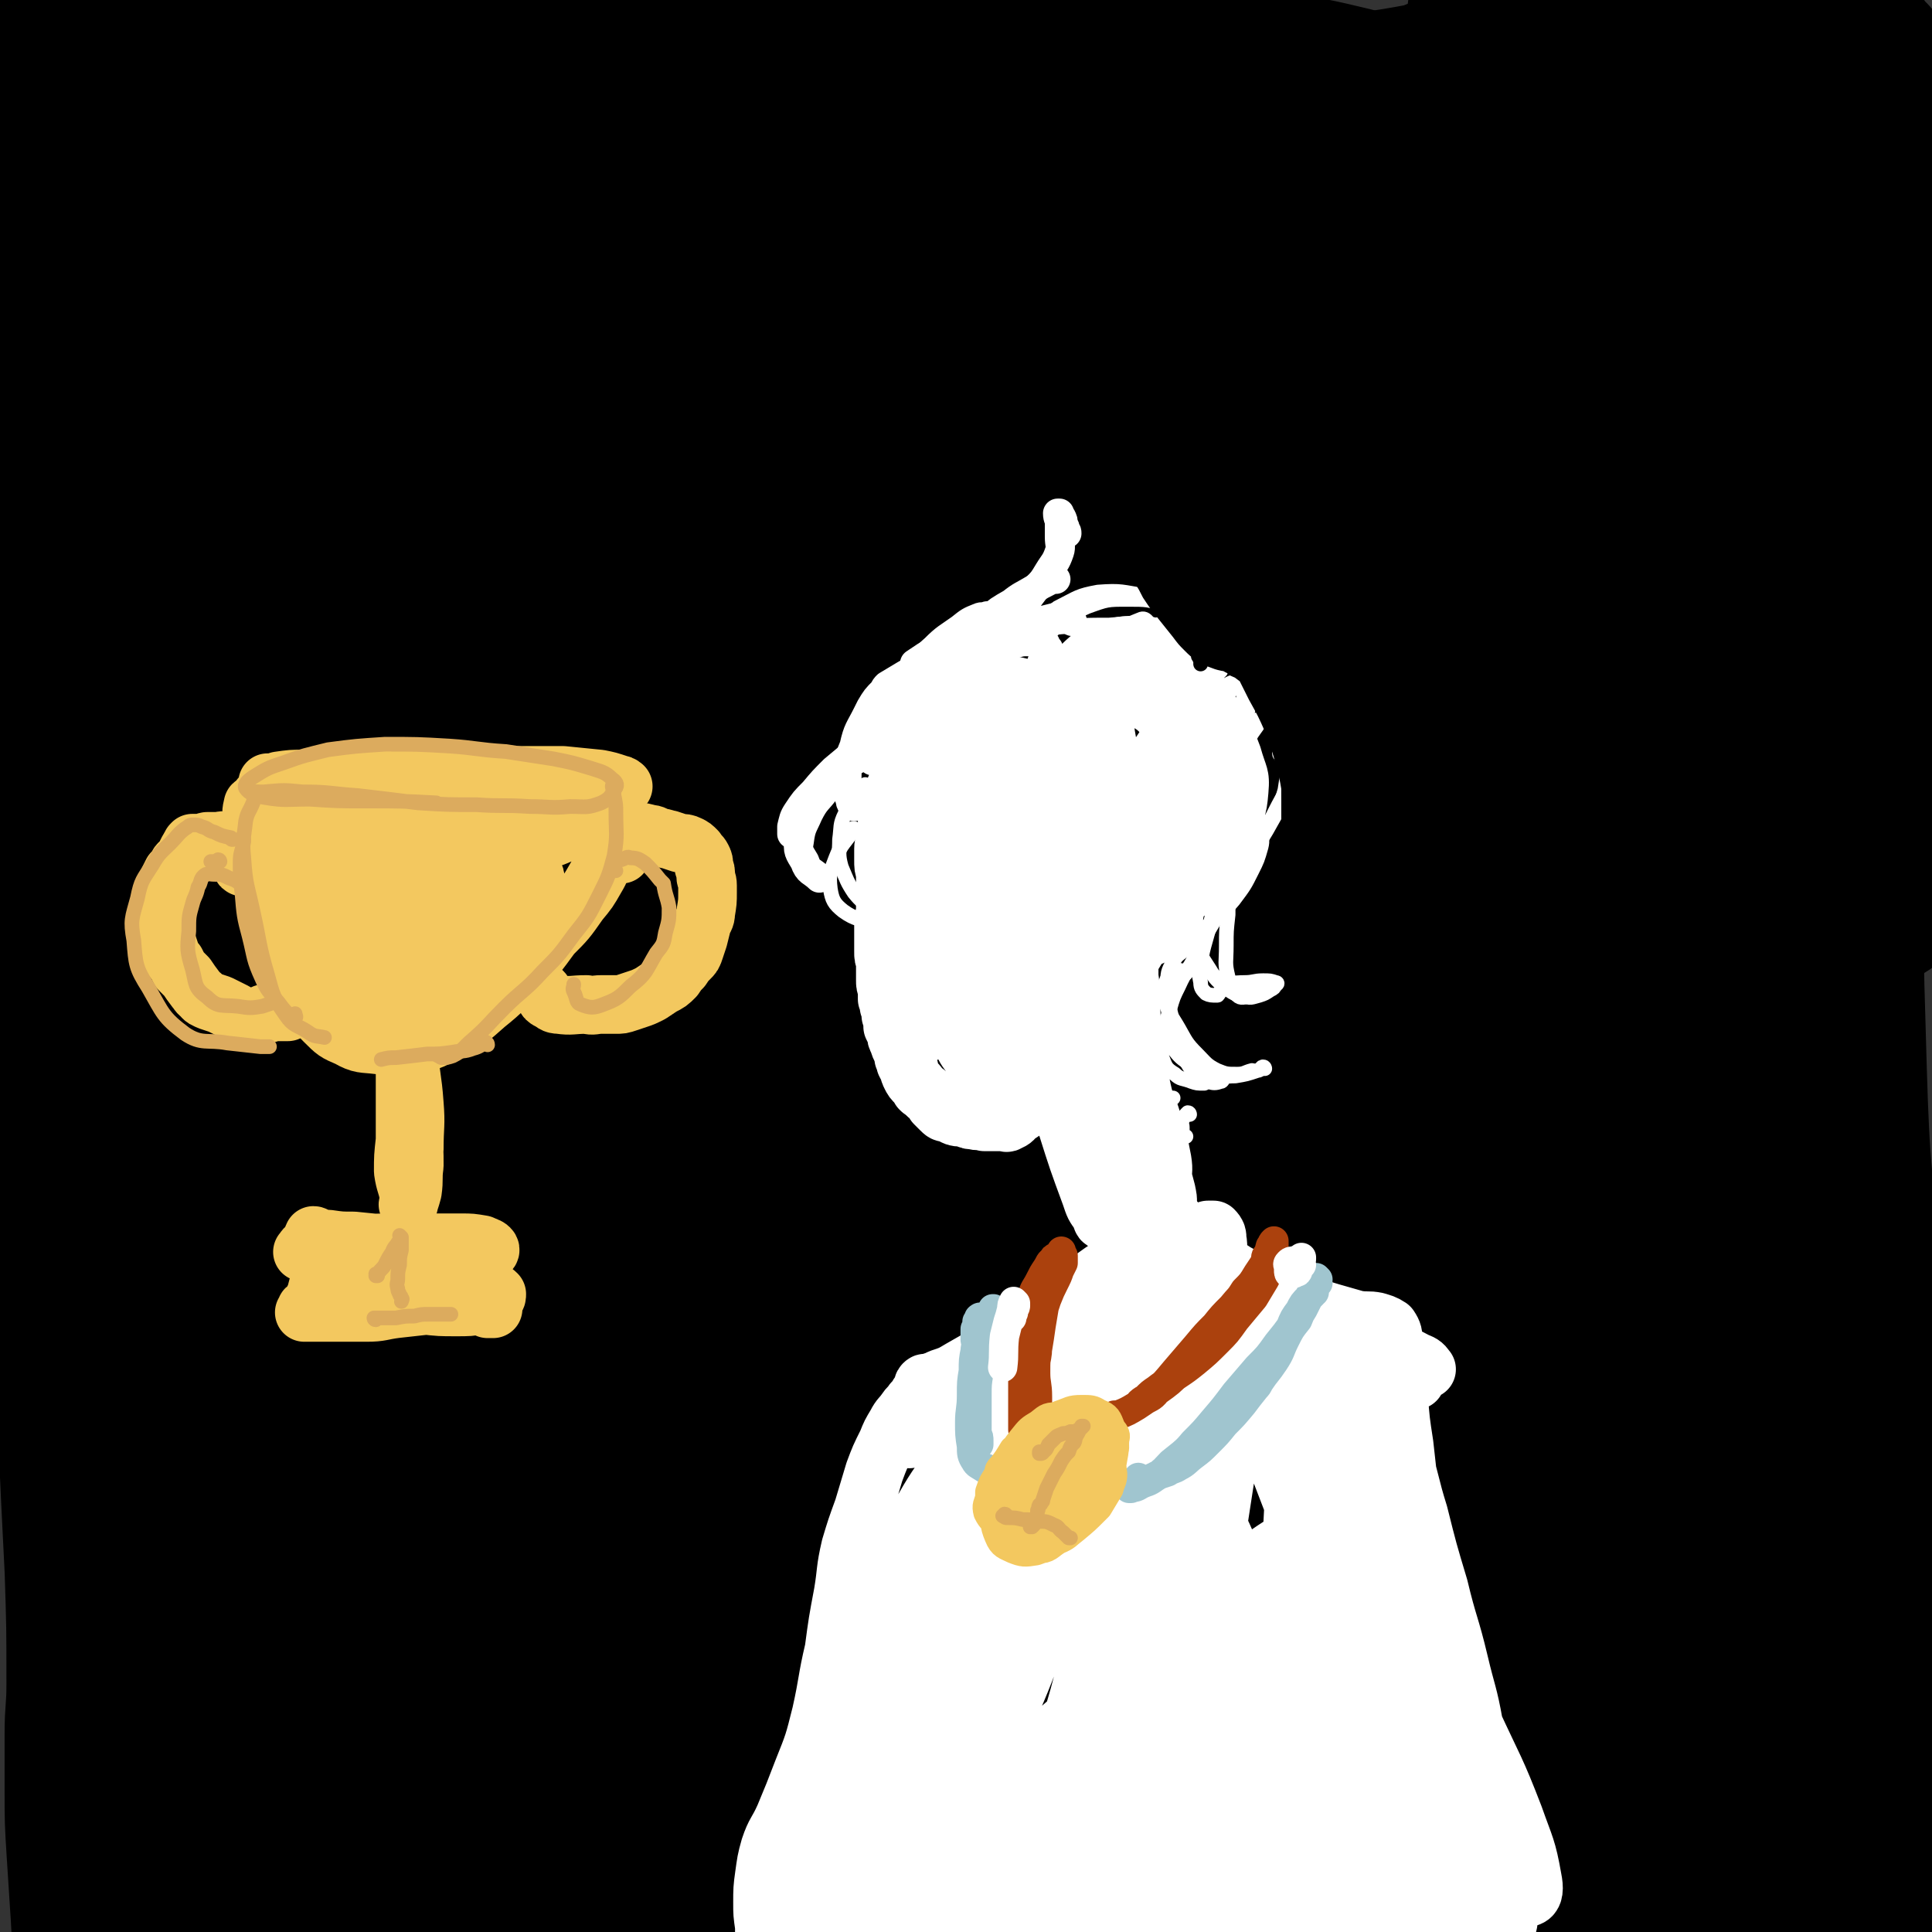 <svg viewBox='0 0 1054 1054' version='1.1' xmlns='http://www.w3.org/2000/svg' xmlns:xlink='http://www.w3.org/1999/xlink'><rect x="0" y="0" width="1054" height="1054" fill="#333333" stroke="none"/><g fill='none' stroke='rgb(0,0,0)' stroke-width='105' stroke-linecap='round' stroke-linejoin='round'><path d='M916,334c0,0 -1,0 -1,-1 0,-1 1,-2 0,-2 -5,0 -7,-1 -12,3 -16,11 -15,14 -29,28 -19,19 -20,18 -39,38 -24,27 -25,26 -48,55 -28,36 -27,36 -53,74 -30,44 -31,44 -59,90 -28,46 -28,47 -55,95 -22,40 -24,39 -43,81 -12,28 -21,50 -20,58 1,5 13,-15 23,-31 22,-34 22,-35 42,-70 31,-55 27,-57 59,-111 78,-130 74,-133 160,-258 48,-70 99,-99 106,-131 4,-17 -48,5 -82,32 -109,89 -109,95 -202,201 -58,66 -56,69 -102,144 -69,115 -68,117 -128,237 -13,25 -29,64 -17,54 34,-28 59,-61 108,-130 44,-63 38,-68 77,-134 46,-79 44,-80 94,-156 48,-74 47,-75 102,-144 63,-80 78,-76 134,-153 6,-7 -3,-19 -11,-15 -60,27 -66,32 -124,77 -53,40 -55,40 -96,91 -107,133 -111,133 -202,278 -76,121 -78,144 -134,254 -4,8 10,-7 15,-17 70,-123 66,-125 137,-248 47,-82 42,-86 99,-162 95,-131 98,-130 204,-251 29,-33 34,-28 65,-58 4,-5 9,-14 5,-12 -21,10 -29,15 -55,34 -45,31 -47,30 -88,66 -57,49 -58,49 -108,104 -61,68 -61,68 -114,141 -56,78 -54,80 -104,162 -43,70 -41,71 -81,144 -36,63 -35,64 -70,128 0,0 0,0 0,0 25,-35 25,-35 50,-69 6,-9 6,-9 13,-18 21,-31 21,-31 42,-62 9,-12 9,-12 17,-24 27,-40 27,-40 53,-80 10,-15 10,-15 19,-31 41,-70 40,-70 80,-141 46,-80 44,-81 90,-160 44,-74 44,-74 91,-146 22,-35 24,-34 48,-69 17,-24 30,-31 34,-48 1,-6 -13,-5 -22,1 -50,33 -50,36 -95,76 -58,52 -64,48 -111,109 -123,158 -127,158 -230,330 -81,134 -89,144 -137,283 -6,17 18,44 27,29 97,-160 92,-190 186,-380 43,-88 39,-91 89,-175 74,-128 103,-133 160,-249 7,-14 -19,-21 -33,-12 -110,75 -119,79 -214,180 -65,69 -63,75 -106,160 -82,164 -76,168 -145,339 -23,57 -40,108 -39,118 1,7 25,-40 44,-83 51,-122 49,-123 96,-247 35,-90 28,-92 67,-180 54,-122 57,-120 119,-238 11,-22 36,-45 27,-41 -17,9 -44,29 -79,67 -54,60 -53,62 -98,129 -50,74 -53,73 -93,153 -62,126 -66,127 -112,259 -22,65 -38,150 -24,137 23,-23 56,-102 98,-208 30,-77 19,-82 46,-160 52,-154 55,-153 112,-306 16,-41 48,-76 32,-81 -21,-8 -67,12 -105,55 -67,77 -55,91 -104,184 -8,16 -7,17 -10,34 -23,118 -23,119 -42,237 -3,19 -6,43 -2,38 8,-11 16,-35 25,-71 11,-41 10,-42 16,-84 17,-120 15,-120 31,-240 6,-51 16,-52 13,-102 -2,-28 -8,-59 -24,-54 -28,10 -45,36 -63,84 -32,88 -35,93 -36,188 -1,179 7,182 33,360 13,91 16,157 46,179 20,15 44,-49 54,-107 27,-150 1,-156 21,-310 23,-173 31,-172 65,-342 8,-37 13,-36 18,-72 2,-18 1,-45 -4,-35 -20,34 -33,59 -46,122 -14,69 -9,71 -7,143 3,153 -2,155 16,307 10,79 12,145 41,156 26,8 54,-53 69,-118 36,-150 11,-158 34,-313 13,-82 15,-82 37,-162 15,-53 26,-64 37,-104 2,-6 -8,4 -10,12 -43,124 -46,124 -81,251 -21,80 -24,80 -32,162 -17,170 -28,188 -18,343 1,17 33,18 39,2 53,-147 39,-164 79,-328 22,-90 13,-93 43,-179 43,-123 51,-121 103,-241 2,-4 3,-3 4,-8 7,-15 20,-35 12,-30 -28,18 -41,39 -84,75 -67,55 -62,66 -136,107 -44,24 -50,16 -99,23 -10,1 -21,-2 -20,-7 0,-5 10,-7 21,-12 23,-10 24,-10 47,-18 76,-26 76,-26 152,-51 44,-14 44,-14 88,-27 69,-21 69,-21 138,-42 15,-5 19,-2 29,-10 3,-3 2,-8 -2,-12 -8,-6 -11,-5 -22,-8 -21,-5 -21,-5 -42,-8 -30,-4 -30,-4 -60,-6 -36,-2 -36,-1 -72,-2 -38,0 -38,0 -77,0 -73,1 -73,2 -146,3 -29,0 -29,0 -57,0 -31,-1 -32,-2 -62,-2 -1,0 -1,1 0,2 30,3 31,4 63,5 28,1 28,1 56,-2 31,-3 31,-3 62,-8 29,-5 29,-6 58,-12 23,-5 23,-6 46,-10 13,-3 13,-3 26,-6 3,0 6,0 5,0 -6,0 -10,0 -20,1 -20,1 -20,1 -40,2 -29,1 -29,1 -57,2 -34,2 -34,2 -68,4 -35,2 -35,3 -70,5 -33,2 -33,3 -65,4 -27,2 -27,2 -54,3 -19,1 -19,0 -39,1 -12,0 -12,0 -24,-1 -6,0 -6,-1 -12,-1 -1,0 -3,-1 -3,0 1,3 2,3 4,6 4,5 5,5 7,11 7,22 8,23 12,46 1,9 -1,9 -2,18 -1,9 -1,9 -2,18 -2,15 -3,15 -4,30 -3,21 -3,21 -4,42 -5,54 -4,55 -9,109 -2,30 -4,30 -6,60 -4,47 -6,47 -7,94 -1,29 0,30 2,59 2,28 3,28 5,57 2,23 3,23 4,46 1,18 1,28 0,37 -1,3 -3,-7 -4,-14 -4,-19 -4,-19 -7,-39 -5,-31 -6,-31 -9,-62 -5,-41 -6,-41 -8,-82 -4,-89 -3,-89 -4,-178 0,-38 2,-38 2,-77 0,-48 -1,-48 -2,-96 -1,-22 -1,-22 -2,-44 0,-11 0,-11 0,-21 0,-9 0,-9 0,-18 1,-6 1,-6 1,-12 0,-2 0,-4 0,-4 0,1 0,3 0,5 0,7 -1,7 -1,14 -2,25 -3,25 -4,50 -2,28 -1,28 -2,57 0,27 0,27 -1,55 -1,29 -1,29 -2,59 -1,30 -2,30 -2,60 0,60 1,60 3,120 0,28 1,28 2,57 2,52 2,52 4,104 0,23 0,23 1,46 1,42 0,42 1,85 1,22 1,22 2,44 1,22 1,22 2,44 1,20 1,20 2,40 1,31 1,31 1,63 0,14 -1,14 -1,27 0,15 0,15 0,30 0,17 0,17 1,33 1,15 1,15 2,31 1,13 0,13 3,26 1,9 0,10 4,18 3,6 3,7 9,9 7,3 8,2 17,2 19,1 19,1 37,-1 19,-2 19,-2 39,-6 23,-4 23,-4 46,-8 28,-5 28,-4 55,-9 32,-6 32,-6 63,-12 27,-6 26,-7 53,-12 39,-8 39,-9 78,-16 32,-6 32,-6 64,-10 30,-3 30,-3 60,-5 26,-1 26,-1 53,0 22,0 22,0 44,1 19,1 19,2 38,2 6,1 11,1 12,0 1,0 -4,-1 -8,-2 -11,-2 -11,-2 -22,-4 -5,-1 -5,-1 -10,-1 -26,-3 -26,-4 -51,-6 -36,-4 -36,-3 -71,-6 -33,-3 -33,-3 -65,-6 -11,-1 -11,-1 -23,-2 -48,-6 -48,-3 -95,-13 -90,-19 -89,-27 -179,-45 -28,-6 -30,-7 -58,-2 -25,4 -46,13 -48,21 -2,7 20,7 41,10 71,10 71,11 143,16 47,4 47,4 94,3 88,-2 88,-3 176,-9 49,-3 65,-4 98,-8 6,-1 -9,-1 -18,-1 -31,-1 -31,-1 -61,-2 -44,-2 -44,-2 -88,-3 -105,-1 -105,-6 -209,-2 -45,2 -46,3 -89,15 -50,16 -50,18 -98,41 -13,6 -15,7 -23,18 -4,4 -5,10 0,11 28,5 33,2 65,1 42,-2 42,-3 85,-6 52,-4 52,-3 104,-8 55,-5 55,-6 109,-12 56,-7 56,-8 111,-15 54,-6 54,-4 108,-11 85,-9 88,0 171,-20 41,-10 61,-8 76,-39 14,-31 -4,-44 -18,-84 -14,-40 -20,-38 -38,-78 -42,-91 -40,-92 -81,-184 -13,-29 -6,-38 -26,-56 -17,-15 -30,-17 -49,-9 -15,6 -13,17 -20,36 -11,31 -10,32 -17,64 -9,45 -9,45 -15,89 -12,97 -12,97 -22,194 -3,35 -5,36 -4,71 1,31 -8,46 7,61 11,12 27,4 44,-7 17,-12 16,-17 26,-37 14,-30 13,-31 20,-63 9,-43 9,-43 12,-87 3,-45 8,-47 0,-90 -9,-50 -7,-68 -35,-96 -13,-14 -26,1 -47,13 -49,26 -47,30 -93,61 -8,5 -7,6 -14,11 -29,25 -32,22 -57,50 -39,44 -42,45 -70,96 -9,14 -12,23 -3,33 18,20 29,16 58,28 6,2 7,0 13,0 32,-2 32,-1 63,-4 35,-4 35,-5 71,-11 34,-5 35,-3 69,-12 52,-14 55,-12 104,-33 15,-7 18,-9 25,-23 8,-17 6,-20 4,-39 -3,-30 -6,-30 -14,-59 -12,-42 -15,-41 -25,-83 -18,-75 -13,-77 -33,-151 -3,-13 -9,-32 -13,-23 -25,50 -29,69 -46,141 -10,45 -5,46 -6,92 -4,90 -5,90 -3,181 1,37 -9,44 7,75 18,32 36,52 60,52 18,0 16,-25 25,-53 16,-46 14,-46 25,-94 14,-62 13,-63 25,-126 14,-70 13,-71 28,-141 15,-70 11,-72 32,-140 25,-83 39,-104 60,-162 3,-10 -7,13 -12,26 -28,78 -32,77 -53,156 -16,63 -16,64 -21,130 -13,158 -14,158 -16,316 -1,81 -5,144 10,161 10,12 30,-49 40,-102 12,-66 1,-68 4,-136 3,-90 -3,-91 8,-181 22,-163 25,-163 57,-325 9,-48 13,-47 26,-94 17,-56 38,-109 33,-112 -4,-4 -35,46 -50,98 -20,70 -17,72 -19,146 -7,183 -6,184 1,367 5,121 4,121 21,241 9,61 27,127 31,120 4,-10 -8,-77 -15,-154 -5,-49 -5,-49 -9,-98 -2,-18 -2,-18 -3,-36 -1,-77 -4,-77 -1,-153 3,-74 4,-74 14,-147 8,-63 10,-63 21,-125 8,-47 9,-47 17,-94 5,-28 6,-28 10,-57 1,-8 2,-17 1,-17 -1,0 -4,8 -6,17 -6,27 -6,27 -9,55 -6,47 -6,47 -8,95 -2,64 -3,64 -1,128 2,71 2,71 10,141 15,131 18,131 35,261 6,49 6,49 12,97 '/><path d='M493,920c0,0 0,-1 -1,-1 -1,1 -1,2 -3,3 -2,1 -6,3 -4,1 6,-6 9,-8 20,-15 20,-14 21,-13 42,-26 25,-15 25,-15 50,-31 25,-16 25,-16 50,-33 15,-10 14,-11 28,-21 '/><path d='M463,927c0,0 -1,0 -1,-1 0,0 0,1 1,1 1,2 0,4 2,4 12,0 14,-1 27,-5 22,-8 22,-8 43,-20 26,-14 27,-13 50,-31 28,-22 28,-22 52,-48 25,-29 25,-30 46,-62 23,-34 24,-33 42,-70 17,-36 18,-37 29,-76 12,-41 10,-42 17,-84 7,-48 4,-49 11,-97 17,-110 14,-110 36,-219 13,-63 15,-63 34,-124 6,-22 14,-46 17,-43 3,5 -5,29 -6,59 0,24 -6,26 3,48 10,26 13,32 34,47 9,7 13,1 25,-3 9,-2 10,-3 17,-9 9,-6 10,-6 17,-15 8,-10 10,-10 14,-22 4,-12 4,-14 1,-27 -2,-12 -3,-13 -10,-23 -7,-11 -8,-11 -18,-18 -12,-10 -13,-10 -28,-17 -17,-8 -18,-8 -36,-12 -20,-5 -20,-5 -40,-7 -20,-2 -21,-1 -41,-2 -7,0 -17,1 -14,0 7,0 17,-1 33,-2 15,-1 15,-1 31,-1 6,0 6,0 12,0 24,0 24,0 49,0 18,-1 18,-1 36,-1 6,0 6,0 11,0 18,-1 18,0 36,-2 9,-1 11,-1 18,-4 2,0 1,-3 0,-3 -9,-4 -10,-3 -21,-6 -18,-4 -18,-3 -36,-7 -22,-5 -22,-6 -45,-10 -22,-5 -22,-5 -44,-8 -16,-3 -17,-4 -33,-3 -7,0 -12,0 -14,5 -1,6 2,10 9,16 37,33 39,32 80,62 20,15 21,14 42,29 18,13 19,12 36,26 16,13 17,13 30,28 9,12 9,12 16,26 4,9 3,10 5,19 0,3 0,6 -1,5 -3,-2 -5,-5 -8,-11 -5,-16 -4,-17 -7,-34 -4,-21 -3,-21 -6,-43 -2,-15 -2,-15 -3,-31 -2,-14 -3,-14 -4,-29 -1,-12 0,-12 -1,-24 0,-7 -1,-12 1,-14 1,-1 3,4 4,9 5,26 5,27 7,53 3,40 2,41 3,81 2,45 2,45 3,91 1,78 1,78 1,157 0,22 0,22 -1,44 -1,7 -2,21 -3,15 -6,-50 -8,-64 -11,-127 -3,-53 -4,-53 -1,-105 4,-68 7,-67 15,-134 2,-11 4,-11 4,-22 0,-13 0,-14 -5,-25 -3,-7 -5,-7 -12,-11 -10,-6 -11,-5 -22,-9 -17,-4 -17,-4 -34,-6 -22,-3 -22,-3 -44,-3 -26,0 -26,0 -52,1 -27,2 -27,3 -54,6 -26,4 -26,5 -52,9 -22,3 -22,3 -44,5 -15,1 -16,2 -31,0 -8,0 -10,-1 -15,-5 -1,-1 1,-3 3,-5 1,-1 1,0 3,0 '/></g>
<g fill='none' stroke='rgb(255,255,255)' stroke-width='32' stroke-linecap='round' stroke-linejoin='round'><path d='M571,409c0,0 -1,0 -1,-1 0,0 1,1 1,1 0,-2 0,-6 0,-6 0,0 0,3 0,6 -3,8 -3,8 -6,17 -4,11 -5,11 -7,22 -3,14 -3,14 -4,28 -1,16 -1,16 0,32 0,12 0,13 4,23 1,3 3,5 6,4 4,0 5,-2 7,-6 4,-7 3,-7 5,-15 3,-10 3,-10 4,-19 1,-12 1,-12 1,-23 0,-14 0,-14 -1,-29 -1,-15 -2,-15 -4,-30 -1,-11 1,-12 -3,-21 -1,-4 -3,-6 -6,-5 -4,0 -5,2 -9,6 -6,8 -6,8 -11,18 -7,15 -8,15 -12,31 -5,21 -5,21 -6,42 -2,24 -2,24 -1,48 2,20 2,21 6,40 2,9 2,12 8,18 3,3 6,2 10,-1 7,-5 7,-7 11,-16 5,-13 5,-13 8,-27 5,-17 5,-17 6,-34 2,-20 2,-20 2,-40 0,-20 1,-21 -1,-41 -1,-18 0,-18 -4,-35 -1,-8 -1,-9 -5,-16 -3,-3 -5,-3 -9,-2 -5,0 -6,1 -10,5 -7,6 -8,7 -12,14 -8,13 -8,14 -13,28 -6,20 -7,20 -10,41 -2,25 -2,25 -1,50 2,21 2,22 8,42 3,12 4,14 12,23 5,5 7,5 15,5 7,0 8,0 14,-5 8,-5 7,-7 13,-15 6,-10 6,-11 11,-22 5,-14 5,-14 8,-29 3,-17 3,-17 4,-35 1,-17 1,-18 -1,-35 -1,-16 0,-16 -4,-32 -2,-11 -1,-11 -6,-21 -3,-6 -4,-7 -9,-10 -5,-3 -6,-3 -12,-3 -6,0 -7,0 -13,3 -6,2 -7,2 -12,7 -7,6 -7,7 -12,14 -6,11 -6,11 -11,23 -4,13 -4,13 -6,27 -2,16 -2,17 -1,33 1,18 1,18 4,36 3,15 2,16 7,30 2,10 2,10 8,19 3,5 3,5 8,8 5,3 6,4 11,3 5,0 5,-1 10,-4 1,-1 1,-1 2,-2 3,-5 3,-6 6,-11 1,-2 1,-2 2,-4 3,-8 2,-8 5,-16 1,-3 1,-3 1,-6 3,-13 4,-13 6,-27 3,-13 2,-13 3,-27 1,-14 1,-14 1,-28 -1,-13 -1,-13 -2,-26 0,-10 1,-11 0,-21 -1,-5 -1,-5 -2,-11 -1,-1 0,-1 -1,-3 -3,-5 -3,-5 -7,-10 -4,-5 -4,-5 -9,-8 -3,-3 -4,-2 -8,-3 -4,-1 -4,-1 -7,-1 -3,0 -4,0 -7,2 -3,1 -3,2 -6,5 -2,2 -3,2 -5,5 -3,3 -3,4 -6,7 -3,4 -3,4 -6,7 -2,4 -3,4 -5,8 -3,6 -3,6 -6,11 -3,6 -3,6 -6,12 -2,5 -2,5 -5,10 -2,5 -2,4 -3,9 -2,5 -1,5 -2,10 -1,7 0,7 -1,13 0,8 0,8 0,16 0,8 -1,8 -1,15 0,6 0,6 0,13 0,5 0,5 0,10 1,4 1,4 1,8 1,5 1,5 2,10 2,4 2,4 4,9 1,4 1,4 3,7 0,2 0,2 1,3 1,0 1,0 2,0 0,-1 0,-2 0,-3 -1,-2 0,-2 -1,-4 -1,-4 -2,-3 -3,-7 -1,-5 -1,-5 -2,-11 -1,-8 -2,-8 -2,-16 -1,-9 -2,-9 -2,-18 0,-9 -1,-9 0,-18 1,-9 1,-9 3,-18 2,-8 2,-8 5,-15 1,-6 2,-6 3,-12 2,-5 1,-5 3,-10 1,-4 1,-4 2,-8 2,-5 2,-5 4,-9 1,-3 2,-3 3,-6 1,-3 1,-3 2,-6 1,-2 0,-2 1,-4 0,-2 0,-2 0,-4 0,-1 0,-1 0,-2 -1,-1 -1,-1 -2,-1 -1,-1 -1,-1 -3,-1 -1,0 -1,0 -2,0 -2,0 -2,0 -4,1 -2,1 -2,1 -3,3 -2,1 -1,1 -3,3 -1,1 -1,1 -3,3 -1,3 -2,2 -3,5 -2,3 -2,4 -3,7 -1,4 -1,4 -2,9 -2,4 -2,4 -4,9 -1,4 -1,4 -2,8 -1,4 -1,4 -2,9 0,4 0,4 -1,9 0,3 -1,3 -1,6 0,3 0,3 0,6 0,4 0,4 1,7 0,4 0,4 0,8 0,4 0,4 0,7 0,3 0,3 0,7 -1,3 -1,3 -1,7 0,3 0,3 0,7 0,3 0,4 0,7 0,3 0,3 1,5 0,3 0,3 0,6 0,2 0,2 0,5 0,2 0,2 1,5 0,2 0,2 0,5 1,2 1,2 1,4 1,2 1,2 1,5 1,3 1,3 1,6 1,2 1,2 2,4 0,2 0,2 1,4 1,3 1,3 2,5 1,2 1,2 1,4 1,1 1,1 1,3 1,2 1,2 2,3 0,2 0,2 1,4 1,2 1,2 3,4 1,1 1,1 2,3 1,1 1,1 3,2 1,2 1,1 3,3 1,1 1,1 2,3 2,2 2,2 3,3 2,2 2,2 4,2 2,1 2,1 4,2 3,1 3,0 6,1 2,1 2,1 4,1 3,1 3,0 6,1 2,0 2,0 4,0 3,0 3,0 6,0 2,0 2,1 3,0 3,-1 3,-2 4,-3 3,-2 3,-2 6,-4 3,-2 3,-2 6,-4 4,-3 4,-2 7,-5 3,-3 3,-3 5,-6 2,-4 2,-4 4,-8 2,-4 1,-4 2,-9 1,-4 0,-4 0,-8 0,-4 1,-5 0,-9 -1,-5 -2,-5 -4,-9 -3,-4 -3,-4 -6,-7 -2,-3 -2,-3 -5,-5 -4,-1 -4,-1 -7,-2 -4,0 -4,-1 -7,0 -4,2 -5,2 -8,5 -4,4 -4,4 -6,8 -3,6 -3,6 -5,12 -1,7 -1,7 -1,14 0,8 -1,8 1,15 1,5 1,6 5,10 2,3 4,5 7,3 9,-4 9,-6 17,-14 4,-4 3,-5 6,-9 3,-7 3,-7 5,-14 2,-7 2,-7 2,-15 1,-6 1,-6 0,-12 0,-1 -1,-1 -1,-2 -2,-2 -2,-3 -4,-4 -3,-1 -4,-1 -7,0 -6,2 -6,3 -11,7 -4,4 -4,4 -7,9 -3,4 -2,4 -3,9 -1,1 -1,1 -1,3 -1,5 0,5 -1,10 0,2 0,2 0,4 2,5 1,7 5,11 3,3 5,2 9,2 6,-1 7,-1 13,-4 7,-4 7,-5 13,-10 6,-5 7,-5 12,-11 4,-4 4,-4 7,-9 2,-4 2,-5 2,-8 0,-3 -1,-3 -3,-5 -3,-2 -3,-2 -7,-3 -2,-1 -3,0 -6,-1 -2,0 -2,0 -4,1 -1,0 -2,0 -3,1 -1,2 -1,2 -2,4 -1,3 -1,3 0,7 2,7 3,7 5,14 3,11 3,12 6,23 3,11 4,10 6,21 2,10 2,10 4,19 1,9 1,9 2,17 1,7 0,7 1,13 0,2 0,4 0,4 0,-1 -1,-3 -1,-6 0,-6 0,-6 -1,-13 -2,-9 -2,-9 -5,-18 -3,-9 -3,-9 -7,-19 -3,-9 -4,-9 -7,-17 -4,-8 -4,-8 -8,-17 -2,-5 -2,-6 -5,-11 0,-2 -1,-4 -2,-4 0,0 0,2 0,4 1,7 2,7 4,14 2,9 1,10 4,19 3,12 3,12 7,24 6,19 6,19 13,38 2,6 2,6 5,10 1,2 1,4 2,4 1,0 2,-1 3,-3 1,-5 1,-5 1,-10 1,-7 1,-8 1,-15 -1,-11 -2,-11 -3,-22 -1,-13 -1,-13 -3,-27 -1,-11 0,-11 -1,-22 -1,-7 -1,-7 -1,-14 -1,-3 -1,-4 -1,-5 0,0 1,1 1,2 1,5 0,5 1,11 2,9 3,9 5,18 8,28 8,28 15,54 3,8 2,9 5,16 2,3 2,3 4,5 2,0 3,0 4,-1 1,-2 1,-3 1,-7 0,-7 1,-7 0,-13 -2,-10 -2,-11 -5,-20 -4,-13 -5,-13 -10,-25 -5,-14 -6,-14 -10,-29 -3,-10 -3,-10 -5,-20 -1,-4 -1,-4 -2,-7 0,-1 0,-2 0,-1 0,1 0,2 0,4 2,7 2,7 5,14 0,3 0,3 1,6 4,11 4,11 8,22 5,17 5,17 11,35 1,4 1,4 2,8 2,10 2,10 4,20 1,2 0,2 1,4 1,6 1,6 2,12 0,1 1,3 1,2 0,-1 0,-2 0,-4 -1,-7 -2,-7 -3,-14 -2,-7 -2,-7 -3,-14 -1,-4 -1,-4 -2,-7 -3,-15 -4,-14 -7,-29 -4,-19 -5,-18 -8,-37 -3,-17 -2,-17 -4,-35 0,-9 0,-9 0,-19 0,-4 0,-4 1,-9 0,-3 0,-3 1,-6 0,-3 0,-3 0,-5 0,-1 0,-2 0,-2 -1,5 -1,6 -1,12 1,9 1,9 2,18 0,8 0,8 0,16 0,3 0,3 0,5 0,1 0,2 0,1 0,-1 0,-2 0,-4 -1,-6 -1,-6 -1,-11 -1,-7 -1,-7 -1,-14 -1,-8 -1,-9 0,-17 1,-7 2,-7 5,-13 2,-5 2,-5 5,-9 1,-3 1,-3 4,-5 1,0 2,-1 3,0 3,3 3,5 3,9 2,8 1,9 2,17 0,7 0,8 0,15 -1,5 0,6 -2,10 -1,3 -2,4 -4,4 -1,1 -2,0 -3,-1 -3,-4 -3,-4 -4,-9 -2,-7 -2,-7 -2,-14 0,-9 0,-9 2,-17 2,-7 2,-7 5,-14 1,-4 1,-4 4,-8 1,-2 1,-3 2,-3 0,1 0,2 0,3 0,5 0,5 -1,10 -2,7 -2,7 -5,13 -3,8 -3,8 -6,15 -3,7 -3,6 -6,13 -1,3 -1,3 -3,5 0,1 -1,0 -1,0 0,-4 0,-4 1,-8 3,-6 3,-6 6,-13 5,-8 4,-8 9,-16 4,-8 4,-8 10,-14 3,-4 4,-4 9,-5 3,0 5,0 6,2 2,3 2,4 1,8 -1,7 -1,7 -4,13 -4,9 -5,9 -10,17 -7,12 -7,12 -14,24 -4,8 -4,7 -9,15 '/></g>
<g fill='none' stroke='rgb(255,255,255)' stroke-width='16' stroke-linecap='round' stroke-linejoin='round'><path d='M488,408c-1,0 -1,-1 -1,-1 0,0 0,1 0,0 1,-3 1,-4 2,-8 3,-6 3,-7 7,-12 5,-7 5,-7 11,-13 7,-6 7,-5 15,-10 4,-3 5,-2 10,-4 '/><path d='M491,414c-1,0 -1,-1 -1,-1 -1,-1 -1,-1 -1,-1 -1,-3 -2,-4 -2,-7 1,-5 1,-5 4,-10 4,-7 4,-7 10,-13 7,-7 8,-7 16,-13 9,-6 9,-6 19,-11 7,-4 7,-4 15,-6 6,-2 6,-2 11,-2 4,-1 4,-1 7,0 2,1 1,2 3,4 0,0 0,0 0,0 '/><path d='M499,393c0,0 -1,-1 -1,-1 0,-1 1,-1 1,-1 4,-6 3,-7 8,-12 6,-7 6,-6 14,-12 9,-7 9,-8 18,-14 9,-6 9,-6 18,-10 7,-4 7,-3 14,-5 4,-1 4,-1 8,-2 3,0 3,0 5,1 1,0 0,1 1,2 '/><path d='M513,378c0,-1 0,-1 -1,-1 0,0 1,0 1,0 1,-3 1,-3 2,-7 1,-4 1,-4 4,-8 3,-6 3,-7 8,-12 6,-6 6,-6 12,-12 6,-5 6,-5 13,-9 5,-4 6,-4 11,-7 5,-3 5,-3 9,-5 2,-1 2,-1 4,-1 '/><path d='M528,359c0,0 -1,0 -1,-1 1,0 2,0 3,0 5,-5 5,-5 10,-9 6,-6 6,-6 12,-12 7,-8 7,-8 13,-16 4,-4 4,-4 7,-9 3,-5 4,-5 6,-11 1,-3 0,-4 0,-8 0,-4 0,-4 0,-8 0,-2 -1,-2 -1,-5 0,0 1,0 1,0 0,1 0,1 1,2 1,2 1,2 1,4 1,2 1,1 1,3 1,1 1,1 1,2 '/><path d='M541,357c-1,0 -1,-1 -1,-1 -5,2 -4,4 -9,6 -5,2 -5,2 -10,2 -3,0 -4,-1 -6,-3 -1,-2 0,-3 -1,-6 0,-1 0,-1 0,-2 '/><path d='M560,331c-1,0 -1,-1 -1,-1 -1,0 0,0 -1,1 -2,2 -2,2 -5,3 -5,3 -5,3 -9,6 -6,3 -6,3 -12,6 -7,4 -7,3 -14,6 -7,3 -7,3 -13,6 -3,2 -3,2 -6,4 '/><path d='M540,337c-1,0 -1,-1 -1,-1 -1,0 0,0 0,0 -2,1 -3,0 -5,1 -5,2 -5,2 -10,6 -7,5 -8,5 -14,11 -8,7 -8,8 -14,16 -7,8 -7,8 -13,17 -4,8 -4,8 -7,16 -1,6 0,6 0,12 '/><path d='M509,366c0,0 0,-1 -1,-1 -1,0 -2,0 -4,1 -1,0 -1,-1 -3,0 -3,1 -4,0 -7,2 -5,3 -5,3 -10,6 -1,1 -1,1 -2,3 -4,4 -4,4 -7,9 -1,2 -1,2 -2,4 -4,8 -5,8 -7,17 -3,8 -4,8 -4,17 0,6 0,7 2,13 0,2 1,1 2,3 '/><path d='M503,383c0,0 -1,-1 -1,-1 0,0 1,1 1,1 1,0 1,1 2,1 1,0 1,0 2,0 0,0 1,0 1,0 0,1 0,1 0,2 0,1 0,1 -1,2 -1,2 -1,2 -3,4 -3,2 -3,2 -6,3 -4,3 -4,2 -9,4 -5,2 -5,2 -10,5 -6,3 -6,3 -12,6 -6,5 -6,5 -12,10 -6,6 -6,6 -11,12 -5,5 -5,5 -9,11 -2,3 -2,4 -3,8 0,2 0,2 0,4 '/><path d='M476,412c0,-1 0,-2 -1,-1 -3,0 -3,1 -6,2 -4,3 -5,2 -8,6 -6,5 -6,5 -10,11 -5,7 -6,6 -10,14 -3,7 -4,7 -5,15 -1,5 0,6 3,11 2,6 4,5 8,9 '/></g>
<g fill='none' stroke='rgb(255,255,255)' stroke-width='8' stroke-linecap='round' stroke-linejoin='round'><path d='M473,429c0,0 -1,-1 -1,-1 -2,2 -2,2 -3,5 -4,5 -5,4 -8,11 -3,6 -2,7 -3,14 0,7 -1,8 1,15 3,7 3,8 7,14 4,5 5,5 10,9 2,1 2,1 4,1 '/><path d='M466,453c0,0 -1,-1 -1,-1 0,0 1,0 1,0 -5,8 -7,8 -10,16 -3,8 -4,9 -3,17 1,6 2,8 7,12 7,5 9,4 17,7 3,1 3,0 6,0 '/><path d='M569,376c0,0 0,-1 -1,-1 0,0 1,1 1,1 2,1 2,0 4,1 5,3 4,4 9,7 6,4 6,3 12,6 5,2 5,2 11,4 1,0 1,0 2,0 '/><path d='M567,364c0,0 -1,0 -1,-1 1,-1 1,-1 2,-1 5,-1 5,-2 10,-2 8,0 8,1 17,1 10,1 10,1 20,1 9,1 9,1 18,1 '/><path d='M568,374c0,-1 -1,-1 -1,-1 0,0 1,0 1,0 -2,-3 -4,-3 -4,-7 0,-5 0,-6 3,-10 3,-7 3,-8 9,-14 8,-6 8,-7 17,-11 11,-4 11,-4 22,-4 11,0 11,0 21,3 8,3 8,4 15,9 5,4 5,5 8,11 2,5 2,6 2,11 0,3 -1,3 -2,6 '/><path d='M550,361c0,0 -1,0 -1,-1 0,-3 -1,-4 0,-6 4,-5 5,-6 10,-8 9,-3 10,-3 20,-4 13,-1 13,-1 26,-1 13,-1 14,-2 26,0 9,1 10,1 18,5 5,3 6,3 9,8 2,4 0,5 1,10 '/><path d='M567,348c0,0 -1,-1 -1,-1 0,0 0,1 1,0 0,-1 0,-1 1,-2 3,-6 3,-6 7,-11 1,-2 1,-2 3,-3 10,-5 10,-6 21,-8 13,-1 13,0 26,2 13,3 13,3 24,9 10,6 11,6 18,15 7,6 7,7 10,15 2,6 2,7 2,13 -1,7 -2,7 -5,13 -4,6 -4,7 -9,12 -4,5 -4,7 -10,9 -4,2 -5,2 -9,0 -4,-1 -4,-2 -8,-7 -4,-5 -4,-5 -6,-11 -2,-6 -2,-7 -3,-13 -1,-6 -1,-6 -2,-13 0,-6 0,-6 0,-13 0,-4 1,-4 0,-8 0,-1 -1,-1 -2,-1 -4,3 -4,4 -8,8 -5,6 -5,6 -9,13 -6,8 -6,8 -11,16 -5,7 -5,7 -9,13 -1,2 -3,5 -3,4 1,-1 2,-3 4,-6 5,-7 5,-7 10,-13 6,-7 6,-7 11,-13 5,-7 6,-6 10,-13 3,-5 3,-6 5,-11 1,-2 2,-3 1,-4 -1,-1 -2,-2 -4,-1 -5,2 -5,2 -10,5 -6,4 -6,4 -12,9 -6,6 -7,6 -12,12 -6,5 -6,5 -10,11 -2,3 -4,4 -3,6 1,2 3,2 5,1 7,-3 7,-4 13,-9 9,-7 9,-8 17,-15 9,-7 9,-7 17,-13 6,-5 6,-5 12,-8 2,-2 4,-2 5,-2 1,1 0,2 0,4 -3,4 -4,3 -7,7 -5,6 -5,6 -11,12 -7,9 -7,8 -14,17 -6,8 -6,8 -12,16 -4,6 -4,6 -8,11 0,0 -1,1 0,0 3,-4 4,-4 8,-9 5,-5 5,-5 10,-10 15,-16 15,-16 31,-31 4,-3 4,-3 8,-5 1,-1 2,-2 2,-1 -2,2 -3,3 -5,5 -4,4 -4,4 -8,8 -7,7 -6,7 -12,13 -8,8 -8,8 -15,16 -6,7 -6,7 -12,14 -2,4 -4,5 -5,7 0,1 2,0 3,0 5,-4 5,-5 10,-9 8,-8 8,-7 16,-15 8,-8 8,-8 16,-16 7,-6 7,-6 14,-12 3,-2 4,-2 7,-4 1,0 1,0 1,0 -2,4 -2,4 -5,8 -5,5 -5,5 -10,11 -6,7 -6,7 -11,15 -7,10 -7,10 -13,19 -7,9 -7,9 -13,18 -3,5 -5,6 -6,9 0,1 2,0 3,-1 6,-5 5,-6 10,-11 8,-8 8,-8 15,-15 6,-8 6,-8 13,-15 1,-2 1,-2 3,-3 6,-7 6,-7 11,-13 3,-4 3,-4 7,-8 0,0 0,0 1,-1 0,0 0,0 0,0 -3,2 -3,2 -6,5 -5,5 -5,5 -10,11 -6,7 -6,6 -11,13 -6,8 -6,8 -11,16 -5,7 -5,7 -10,14 -2,3 -3,5 -4,6 0,0 2,-2 4,-3 5,-6 5,-6 10,-11 7,-8 7,-8 14,-15 7,-9 7,-9 14,-17 5,-5 5,-5 10,-9 4,-3 6,-4 8,-4 1,0 0,2 -1,3 -4,5 -5,5 -9,10 -7,6 -7,6 -14,13 -8,8 -8,8 -15,16 -8,9 -7,9 -14,19 -6,7 -6,7 -12,15 -2,3 -4,5 -3,6 0,0 2,-2 4,-4 7,-7 7,-7 13,-13 8,-9 8,-9 16,-17 8,-9 8,-9 16,-17 7,-7 7,-7 15,-13 4,-3 5,-3 9,-4 1,-1 2,0 2,1 -2,4 -3,4 -6,8 -5,6 -5,6 -10,12 -7,8 -7,8 -14,16 -6,8 -6,8 -12,16 -6,7 -6,7 -12,15 -4,5 -4,5 -9,11 0,0 -1,1 -1,1 3,-4 4,-5 8,-10 7,-8 7,-9 14,-17 8,-9 8,-9 17,-18 8,-9 8,-9 16,-17 5,-5 5,-5 11,-10 2,-1 4,-2 4,-1 0,2 -2,4 -4,7 -4,7 -4,6 -9,12 -6,10 -6,10 -13,19 -6,10 -6,10 -13,20 -5,8 -4,8 -10,16 -2,4 -3,4 -6,7 0,0 -2,1 -2,0 0,-2 0,-3 1,-7 2,-6 3,-6 4,-13 3,-8 3,-8 5,-17 1,-10 2,-10 2,-20 0,-11 1,-11 -2,-21 -3,-10 -3,-10 -9,-18 -6,-7 -6,-8 -14,-12 -7,-3 -8,-2 -15,-2 -6,-1 -6,0 -12,1 -3,1 -3,1 -6,2 -1,0 -1,1 -1,0 2,-1 2,-2 4,-4 6,-4 5,-5 11,-7 8,-2 9,-2 17,-2 10,-1 10,-1 21,-1 11,0 11,-1 22,2 11,3 12,3 21,9 10,8 10,9 16,19 5,11 6,11 7,23 1,12 1,13 -1,25 -3,11 -4,11 -10,22 -6,10 -6,10 -13,18 -5,6 -5,6 -12,9 -4,2 -6,3 -9,1 -3,-2 -2,-4 -3,-9 -1,-6 -1,-6 0,-13 1,-8 2,-8 4,-16 0,-2 1,-2 2,-4 2,-7 2,-7 4,-14 1,-2 1,-2 1,-4 2,-6 2,-6 4,-12 0,-2 0,-2 0,-3 2,-5 2,-5 4,-9 0,-3 0,-3 1,-5 0,-1 0,-1 0,-1 1,1 0,1 0,3 1,3 1,3 2,6 0,5 1,5 1,10 1,6 1,6 0,13 0,5 -1,5 -1,11 -1,2 0,2 -1,4 -3,8 -3,8 -6,16 -3,9 -3,9 -7,17 -4,7 -4,7 -8,14 -2,6 -2,6 -6,11 -1,2 -1,3 -3,4 -1,1 -2,0 -1,-1 0,-5 1,-5 2,-9 '/><path d='M678,398c0,0 -1,-1 -1,-1 0,0 1,0 1,1 2,4 2,4 4,8 2,7 2,7 4,14 1,7 1,8 1,15 -1,8 -1,9 -4,17 -3,8 -3,8 -8,16 -6,8 -6,8 -12,16 -5,6 -5,6 -10,12 -2,2 -3,3 -5,3 -1,0 -1,-1 -1,-3 0,-2 1,-2 2,-3 '/><path d='M699,412c0,0 -1,0 -1,-1 1,0 3,-1 4,0 2,1 2,1 2,3 0,6 1,6 -1,12 -2,8 -3,8 -7,16 -5,10 -5,10 -11,19 -7,10 -6,10 -14,20 -7,7 -7,7 -14,14 -5,3 -5,3 -10,5 -2,1 -3,2 -5,1 -1,-1 0,-2 0,-4 '/><path d='M687,447c0,0 -1,-1 -1,-1 0,0 1,0 1,1 1,3 1,3 1,6 0,5 1,5 0,9 -2,7 -2,7 -5,13 -4,8 -4,8 -10,16 -6,7 -6,7 -13,13 -5,5 -6,6 -12,9 -4,2 -5,1 -9,1 -1,0 -1,-1 -2,-2 '/><path d='M667,476c0,0 0,-1 -1,-1 0,1 1,1 1,2 -1,5 -1,5 -2,9 -1,6 -2,6 -3,11 -2,8 -2,8 -4,15 -2,7 -2,7 -3,14 -1,5 -1,5 0,10 0,3 1,4 3,6 2,1 3,1 6,1 1,0 0,-1 1,-1 '/><path d='M685,457c0,0 0,-1 -1,-1 0,0 1,0 0,1 -2,2 -3,2 -5,5 -3,3 -2,4 -4,8 -2,7 -2,7 -4,13 -1,8 -1,8 -1,16 -1,9 -1,9 -1,17 0,9 -1,9 1,17 1,5 1,7 5,10 2,2 4,1 7,0 2,0 2,-1 4,-3 '/><path d='M665,482c-1,0 -1,-1 -1,-1 -2,1 -3,2 -4,4 -4,6 -5,6 -7,12 -1,8 -2,8 0,16 1,8 2,8 7,16 3,5 4,6 9,10 4,3 4,3 9,4 4,2 5,1 9,0 3,-1 3,-1 6,-3 2,-1 2,-1 3,-3 1,0 1,-1 0,-1 -3,-1 -3,-1 -7,-1 -5,0 -5,1 -10,1 -6,0 -6,1 -11,-1 -6,-2 -6,-3 -10,-7 -4,-4 -4,-4 -6,-9 -2,-4 -2,-4 -2,-8 0,-3 1,-3 2,-5 0,-1 1,-1 1,-2 '/><path d='M665,499c0,0 -1,-1 -1,-1 0,0 1,0 1,0 -3,5 -3,5 -6,10 -3,7 -3,7 -7,14 -4,8 -5,7 -9,16 -3,6 -3,6 -5,13 -1,5 -2,5 -1,9 0,4 1,4 3,6 0,1 1,1 2,1 '/><path d='M650,515c0,0 -1,-1 -1,-1 -1,0 -1,1 -1,2 -4,5 -6,4 -8,9 -3,5 -3,6 -3,12 0,9 0,9 2,17 1,9 1,9 5,18 3,7 3,7 7,13 3,4 4,4 8,5 3,1 4,1 7,0 1,0 1,-1 2,-3 '/><path d='M647,531c-1,-1 -1,-1 -1,-1 -3,-1 -4,-1 -6,0 -2,2 -3,3 -4,6 -1,5 -1,6 0,11 2,7 3,7 7,14 4,7 4,8 10,14 5,5 5,6 11,9 5,2 5,2 11,2 4,0 4,-1 8,-2 '/><path d='M690,583c0,0 0,-1 -1,-1 -1,0 -1,2 -3,2 -6,2 -6,2 -12,3 -6,0 -6,1 -12,0 -6,-2 -7,-2 -12,-6 -6,-4 -6,-4 -10,-9 -5,-6 -5,-6 -9,-13 -3,-5 -3,-6 -5,-12 -1,-4 -2,-4 -3,-8 0,-3 0,-3 0,-6 1,-3 1,-3 3,-5 0,-1 1,-2 2,-1 0,1 0,2 0,5 1,6 0,6 1,13 0,8 0,8 1,17 1,7 1,8 4,15 2,5 2,6 7,9 3,3 4,2 9,4 3,1 3,1 7,1 '/><path d='M634,572c-1,0 -1,-1 -1,-1 -1,1 -1,1 -3,2 -4,4 -5,4 -9,8 -2,2 -3,3 -2,6 2,3 3,3 7,5 5,4 5,4 10,7 2,0 2,0 4,0 '/><path d='M649,608c0,0 0,-1 -1,-1 -1,1 -2,2 -3,4 -1,2 0,2 0,4 0,2 0,3 0,5 1,0 1,0 2,0 '/><path d='M644,647c0,0 -1,-1 -1,-1 0,0 0,1 0,1 1,2 0,2 1,4 2,3 2,3 5,6 3,3 3,3 6,7 3,4 4,4 6,8 2,3 2,3 4,7 0,2 0,2 1,4 0,0 0,0 0,1 '/><path d='M639,648c0,0 -1,0 -1,-1 0,0 0,1 0,1 1,1 0,1 0,2 3,4 3,4 7,7 6,6 6,6 13,11 7,5 7,6 15,11 7,5 7,5 15,9 6,4 7,4 13,7 4,3 4,3 8,5 1,0 1,0 2,0 '/><path d='M652,664c0,0 -1,-1 -1,-1 0,2 -1,3 0,5 4,4 5,4 10,8 7,6 7,5 16,10 9,5 9,6 19,10 9,4 9,4 19,7 7,2 7,1 15,3 4,2 3,2 7,4 '/><path d='M617,669c0,0 0,-1 -1,-1 0,0 1,0 1,0 -2,2 -3,1 -4,3 -6,5 -5,6 -10,11 -7,7 -7,7 -15,13 -8,7 -8,7 -16,12 -8,5 -8,5 -15,9 -6,3 -7,2 -13,5 '/></g>
<g fill='none' stroke='rgb(255,255,255)' stroke-width='16' stroke-linecap='round' stroke-linejoin='round'><path d='M579,422c-1,0 -1,-1 -1,-1 -2,-1 -3,1 -4,0 -3,-2 -4,-3 -4,-7 0,-5 1,-6 4,-11 5,-7 5,-8 11,-12 7,-5 8,-6 16,-7 8,0 9,0 17,4 7,3 8,4 13,10 5,6 5,7 7,14 2,6 3,7 2,13 -1,6 -1,7 -5,12 -3,4 -4,5 -9,7 -5,2 -6,3 -11,1 -5,-3 -5,-5 -8,-10 -4,-7 -3,-8 -6,-16 -3,-10 -3,-10 -4,-21 -1,-10 -2,-11 0,-21 2,-8 2,-9 7,-15 3,-5 4,-7 10,-8 7,-1 9,0 15,4 8,6 8,8 14,17 7,11 7,12 10,24 4,12 4,12 4,25 0,9 0,10 -3,18 -3,9 -4,9 -10,15 -5,6 -5,7 -12,9 -7,2 -8,1 -14,-1 -9,-3 -9,-4 -16,-10 -7,-7 -7,-8 -13,-17 -6,-10 -7,-10 -10,-22 -3,-10 -4,-11 -3,-21 1,-7 2,-8 7,-14 5,-6 5,-6 12,-10 8,-4 8,-4 17,-6 9,-2 9,-2 19,-1 9,1 10,1 18,6 8,6 9,7 15,15 5,6 5,6 7,14 3,10 3,11 2,22 -1,10 -2,11 -7,19 -4,8 -5,8 -12,13 -6,5 -7,5 -15,6 -8,1 -9,0 -17,-2 -10,-4 -10,-4 -19,-11 -10,-8 -11,-8 -18,-18 -7,-11 -8,-12 -11,-25 -3,-11 -4,-12 -2,-23 3,-11 3,-12 10,-20 8,-8 9,-9 19,-13 11,-3 13,-4 24,-1 13,3 14,4 23,13 11,11 11,12 19,25 8,12 8,13 13,26 3,11 5,11 4,22 -1,12 -2,13 -8,23 -6,9 -7,9 -16,15 -6,4 -7,4 -14,6 -2,1 -2,1 -4,0 -11,-2 -11,0 -21,-5 -11,-5 -12,-6 -21,-14 -11,-10 -12,-10 -20,-22 -8,-12 -9,-13 -12,-27 -3,-10 -2,-11 0,-21 2,-8 4,-7 9,-14 1,-2 1,-2 3,-3 10,-6 9,-9 20,-12 12,-2 14,-2 26,2 13,4 14,5 25,14 11,10 11,11 19,24 5,9 5,10 7,20 1,7 0,7 -2,13 -2,6 -3,6 -7,11 -2,1 -2,2 -3,2 -11,4 -12,7 -21,6 -9,-1 -10,-3 -16,-10 -8,-9 -8,-10 -12,-21 -4,-13 -4,-14 -6,-27 0,-6 -1,-10 2,-13 2,-1 6,2 9,5 7,8 7,9 13,19 4,7 4,7 8,15 '/></g>
<g fill='none' stroke='rgb(0,0,0)' stroke-width='8' stroke-linecap='round' stroke-linejoin='round'><path d='M649,312c0,0 -1,0 -1,-1 0,0 0,1 0,0 2,-1 1,-2 3,-4 1,-1 2,-2 3,-1 2,1 2,2 2,4 2,6 1,6 2,13 1,8 0,8 1,16 0,7 0,7 1,13 0,4 0,4 1,7 0,0 0,1 0,1 0,0 0,-1 0,-2 -1,-2 -1,-2 -2,-4 -1,-3 -2,-2 -3,-5 -2,-4 -2,-5 -3,-9 -1,-6 -1,-6 -2,-12 0,-4 0,-4 -1,-8 0,-1 0,-3 -1,-2 0,1 0,2 0,4 0,5 0,5 1,9 0,1 0,1 0,2 1,4 1,3 2,7 1,4 1,5 2,9 0,5 0,5 0,9 0,1 1,2 1,2 0,0 0,0 0,0 0,-4 0,-4 0,-8 0,-4 0,-4 -1,-8 -2,-5 -2,-5 -5,-10 -2,-5 -2,-5 -5,-10 -2,-6 -2,-6 -3,-11 -1,-3 -1,-3 -2,-7 0,-1 0,-2 0,-2 0,0 1,1 2,2 3,7 3,7 5,14 4,8 4,8 6,17 2,7 2,7 3,14 1,5 0,5 0,10 0,1 0,2 0,1 0,0 1,-1 0,-2 0,-3 0,-3 -1,-6 -2,-4 -2,-4 -4,-7 -3,-5 -4,-5 -7,-10 -4,-5 -4,-5 -7,-11 -3,-8 -3,-8 -5,-15 -2,-4 -2,-5 -3,-9 0,-1 0,-1 0,-1 2,2 2,3 4,6 4,7 4,7 7,14 4,8 4,8 8,15 3,7 3,7 5,14 2,4 2,4 4,8 0,1 1,1 1,2 0,0 0,0 0,0 -1,-1 -1,-2 -2,-3 -3,-2 -3,-2 -6,-5 -3,-3 -3,-3 -6,-7 -4,-5 -4,-5 -8,-10 -4,-5 -4,-5 -8,-11 -2,-4 -2,-4 -5,-9 -1,-2 -1,-3 -1,-4 0,-1 1,-2 2,-1 2,1 3,1 5,3 4,6 4,6 8,13 4,6 4,6 9,12 3,5 3,5 6,10 2,2 1,2 3,5 0,0 0,1 0,1 0,-1 0,-1 -1,-2 0,-3 0,-3 -1,-6 -2,-5 -2,-5 -3,-9 -2,-6 -2,-6 -3,-12 -2,-3 -2,-3 -3,-7 0,-1 -1,-2 -1,-2 0,0 0,1 1,2 2,3 3,3 5,6 4,4 4,4 7,9 2,4 2,4 4,8 2,3 2,3 3,5 1,2 1,2 1,4 0,0 0,1 -1,1 0,0 0,0 -1,0 0,1 0,1 0,2 0,1 0,2 1,2 2,0 3,1 5,0 2,-1 2,-2 4,-4 1,-1 1,-1 1,-2 3,-2 3,-2 5,-4 4,-3 4,-3 9,-4 2,-1 3,-1 4,0 1,1 1,2 0,3 -1,2 -2,2 -4,3 -3,1 -3,1 -7,1 -3,0 -3,0 -7,0 -3,0 -3,0 -6,0 -3,0 -3,0 -5,1 -2,0 -2,0 -3,2 0,0 -1,1 0,1 1,0 2,0 4,0 3,-1 3,-1 7,-1 5,-1 5,0 10,-1 5,-1 5,-1 10,-1 3,-1 3,-1 6,-2 1,0 2,0 2,-1 0,0 0,-1 -1,-1 -2,-2 -3,-2 -6,-3 -5,-2 -5,-2 -9,-3 -6,-1 -6,-1 -13,-1 -5,0 -5,0 -11,1 -3,0 -3,1 -7,2 -1,0 -2,0 -2,1 0,0 1,0 2,1 2,0 2,0 5,1 5,1 5,1 10,1 6,1 6,2 11,2 6,1 6,1 11,1 5,1 5,1 9,0 2,0 2,0 4,0 0,0 0,-1 0,-1 -2,0 -2,0 -5,0 -4,0 -4,0 -8,0 -5,-1 -5,-1 -10,-2 -5,0 -5,-1 -10,0 -4,1 -5,2 -8,5 -3,1 -3,1 -4,3 -1,1 -1,2 0,3 3,2 3,2 6,3 5,2 5,2 9,3 5,1 5,0 10,1 5,0 5,0 9,1 4,0 4,0 7,1 1,0 1,0 2,-1 1,0 1,-1 0,-1 -2,-1 -2,-1 -4,-2 -5,-1 -5,-1 -9,-1 -6,0 -6,0 -12,0 -5,0 -5,-1 -11,-1 -3,0 -3,0 -7,-1 0,0 -2,0 -1,0 0,1 2,1 3,1 5,1 5,2 10,3 6,1 6,1 12,2 6,1 6,1 12,2 6,1 6,1 11,1 4,0 4,0 7,0 1,1 2,0 2,0 -1,0 -2,0 -4,0 -5,0 -5,1 -10,0 -6,0 -6,0 -12,-1 -7,-1 -7,-2 -13,-3 -4,-2 -4,-2 -8,-3 -2,0 -3,-1 -3,-1 0,0 1,0 2,0 4,2 4,2 7,4 2,1 2,1 3,2 7,3 7,3 13,6 7,2 7,2 14,4 5,2 5,2 11,4 3,1 3,1 6,2 1,0 2,1 2,1 -1,1 -2,1 -4,1 -2,0 -2,0 -5,0 -1,0 -1,0 -2,-1 -6,-2 -6,-1 -12,-4 -6,-3 -6,-3 -12,-6 -6,-4 -6,-4 -11,-8 -4,-2 -4,-2 -7,-4 -1,-1 -2,-2 -1,-3 0,0 0,-1 1,0 4,1 4,1 7,3 6,4 6,4 11,9 7,6 7,6 14,12 5,5 5,5 11,10 4,4 4,4 7,8 2,1 2,1 3,3 1,0 1,1 1,1 -1,-1 -1,-1 -3,-2 -3,-3 -3,-3 -7,-6 -4,-3 -4,-3 -8,-7 -6,-5 -6,-5 -11,-11 -5,-5 -5,-5 -10,-10 -3,-4 -3,-4 -6,-8 -1,-1 -2,-2 -2,-3 0,-1 1,-2 2,-2 2,1 3,2 5,4 5,6 5,6 10,13 6,8 6,8 11,17 5,7 5,7 10,15 3,5 4,5 7,11 2,2 2,2 3,5 0,0 1,0 1,0 -1,-1 -1,-2 -3,-3 -3,-4 -3,-4 -7,-8 -5,-5 -5,-5 -10,-10 -6,-7 -6,-7 -12,-15 -7,-10 -6,-10 -12,-20 -6,-8 -6,-8 -11,-16 -3,-4 -3,-4 -5,-7 -1,-1 -2,-2 -2,-2 0,0 1,1 2,2 4,5 4,5 8,10 6,8 6,8 12,16 7,9 7,9 14,18 5,6 4,6 10,12 3,3 3,3 6,6 2,1 2,3 3,3 0,0 0,-1 -1,-2 -2,-4 -3,-4 -5,-8 -5,-5 -5,-5 -9,-11 -6,-8 -7,-8 -12,-15 -7,-9 -7,-9 -13,-17 -4,-6 -4,-7 -8,-13 -2,-2 -3,-3 -3,-4 0,-1 1,0 1,1 5,7 5,7 9,14 7,11 7,11 14,22 7,11 7,11 14,22 5,8 5,8 10,16 3,5 3,5 6,11 1,1 1,1 1,3 0,0 0,0 0,0 -2,-4 -3,-4 -5,-8 -5,-7 -5,-7 -9,-14 -4,-7 -4,-7 -8,-14 -2,-3 -1,-3 -3,-5 -6,-9 -5,-9 -11,-17 -2,-2 -3,-3 -5,-3 0,0 0,2 0,3 0,1 1,1 1,2 3,6 3,6 6,12 5,9 5,9 9,18 4,11 4,11 7,22 2,9 2,9 3,18 1,6 1,7 0,13 0,3 0,3 -1,6 0,1 0,1 0,1 0,-3 0,-4 0,-7 1,-7 1,-7 1,-13 0,-5 0,-5 0,-11 '/><path d='M697,399c0,-1 -1,-1 -1,-1 0,0 1,0 1,0 0,-2 -1,-3 -1,-4 1,-1 1,-1 2,-1 1,3 2,3 3,7 1,7 1,8 1,15 1,11 1,11 1,22 0,11 0,11 0,22 -1,9 -1,9 -1,19 0,3 0,4 0,7 0,0 0,0 0,0 0,-4 0,-4 1,-7 '/><path d='M709,410c0,0 -1,-1 -1,-1 0,6 1,7 1,15 0,20 0,20 -1,41 0,5 0,5 0,10 '/></g>
<g fill='none' stroke='rgb(255,255,255)' stroke-width='32' stroke-linecap='round' stroke-linejoin='round'><path d='M633,682c0,0 -1,0 -1,-1 0,0 0,0 0,0 1,-1 1,-1 1,-1 0,2 0,3 -1,5 -2,4 -2,4 -6,8 -5,5 -5,5 -11,9 -7,6 -7,6 -15,12 -10,6 -10,6 -19,12 -11,7 -11,7 -22,14 -10,7 -10,7 -20,14 -9,6 -9,6 -18,12 -7,5 -7,5 -13,10 -5,4 -4,4 -8,7 -2,1 -4,2 -4,2 0,-1 1,-3 2,-5 5,-5 5,-5 10,-10 7,-6 8,-5 16,-11 9,-7 9,-7 18,-13 10,-8 10,-8 20,-15 10,-8 10,-8 19,-17 9,-8 9,-8 18,-16 7,-6 7,-7 14,-13 5,-4 5,-4 9,-7 1,-1 2,-2 2,-1 0,0 -1,1 -3,3 -4,3 -4,3 -8,6 -6,4 -6,4 -12,8 -7,5 -7,5 -14,10 -9,6 -8,6 -17,12 -8,6 -8,6 -16,12 -8,5 -8,6 -16,11 -7,4 -7,4 -14,8 -5,3 -5,3 -11,5 -2,1 -2,1 -5,2 -1,1 -1,0 -2,1 0,0 0,0 -1,0 0,0 0,-1 -1,0 0,0 0,0 0,0 -1,1 0,2 -1,3 -1,2 -1,2 -2,3 -1,2 -1,2 -3,4 -2,3 -2,2 -4,5 -2,3 -3,3 -5,7 -3,5 -3,5 -5,10 -4,8 -4,8 -7,16 -3,10 -3,10 -6,20 -4,11 -4,11 -7,21 -3,13 -2,13 -4,25 -3,16 -3,16 -5,31 -4,17 -3,17 -7,35 -4,16 -4,16 -10,31 -5,13 -5,13 -10,25 -4,9 -5,8 -8,17 -2,7 -2,8 -3,15 -1,7 -1,8 -1,15 0,6 0,6 1,13 0,2 0,3 0,4 0,0 0,-2 1,-4 0,-5 -1,-5 0,-10 1,-7 1,-7 3,-13 2,-8 3,-8 6,-16 4,-12 4,-12 8,-24 8,-21 7,-21 15,-43 6,-17 6,-17 12,-34 2,-6 2,-6 4,-11 7,-17 7,-17 14,-33 2,-5 2,-5 5,-10 9,-17 9,-17 19,-34 8,-14 9,-14 18,-27 6,-8 6,-7 12,-15 2,-2 2,-2 4,-4 5,-6 5,-6 10,-13 4,-4 4,-4 7,-9 2,-2 2,-2 3,-5 0,-1 0,-1 0,-2 0,-1 1,-3 0,-2 -2,0 -3,2 -5,5 -4,7 -5,7 -8,14 -6,11 -6,11 -10,23 -7,16 -7,16 -13,33 -9,24 -9,24 -18,47 -10,30 -11,30 -20,59 -10,30 -9,30 -18,60 -7,22 -7,22 -14,44 -2,9 -4,11 -4,17 0,2 2,0 3,-1 7,-10 6,-10 11,-20 10,-19 9,-19 18,-38 12,-26 12,-26 24,-52 14,-32 13,-32 27,-64 13,-32 12,-32 26,-63 10,-24 10,-24 23,-48 7,-13 8,-13 17,-25 3,-4 4,-6 7,-8 0,-1 0,1 -1,2 -5,11 -5,11 -10,21 -9,18 -9,18 -17,37 -11,26 -11,26 -21,53 -8,25 -7,25 -15,50 -12,33 -12,33 -23,67 -8,21 -8,21 -15,43 -1,7 -3,12 -1,15 1,2 4,-2 6,-5 9,-11 9,-12 15,-24 11,-20 11,-20 21,-40 12,-26 12,-26 22,-52 12,-28 12,-28 23,-57 11,-30 10,-31 20,-61 10,-25 9,-25 20,-49 5,-12 9,-24 12,-23 2,0 0,13 -2,26 -4,21 -6,21 -11,42 -8,28 -8,28 -15,57 -8,32 -7,33 -16,65 -7,29 -7,29 -16,58 -5,16 -5,16 -10,33 -1,3 -2,7 -1,5 2,-5 3,-10 6,-20 6,-19 6,-19 12,-38 8,-25 7,-26 15,-51 8,-28 8,-28 16,-57 8,-25 8,-25 16,-51 6,-19 7,-19 13,-39 5,-15 5,-15 10,-30 3,-9 4,-9 6,-19 1,-5 2,-6 1,-11 0,-2 0,-3 -2,-5 -1,0 -2,0 -3,0 -2,2 -1,3 -2,6 -1,1 -1,1 0,2 2,5 2,6 6,10 6,8 7,8 14,15 9,9 9,10 19,18 7,7 7,6 15,12 2,2 2,2 5,4 8,5 8,5 16,10 5,3 5,3 10,6 1,1 3,1 3,1 0,0 -1,-1 -2,-2 -6,-3 -6,-3 -12,-6 -10,-5 -10,-5 -20,-10 -11,-7 -11,-7 -22,-15 -11,-7 -11,-8 -22,-14 -9,-5 -9,-5 -17,-8 -5,-2 -5,-1 -10,-2 -1,-1 -2,-1 -1,0 2,1 3,1 6,3 8,4 8,4 16,9 12,6 11,7 23,13 14,7 14,7 27,12 13,5 13,5 25,10 10,3 9,3 19,6 6,2 6,1 13,2 2,0 3,1 4,0 1,0 0,-1 -1,-2 -5,-2 -6,-2 -11,-4 -8,-3 -8,-2 -16,-6 -10,-4 -10,-3 -20,-8 -11,-6 -11,-6 -21,-12 -10,-6 -9,-7 -19,-13 -7,-4 -7,-4 -14,-7 -3,-2 -4,-1 -7,-2 -1,0 -2,-1 -1,-1 1,0 2,-1 5,0 7,1 7,2 13,5 11,5 11,6 21,12 13,7 13,7 25,14 11,5 11,6 23,10 8,4 8,3 17,5 5,2 5,2 10,3 1,0 3,0 2,0 -1,-2 -2,-3 -5,-4 -17,-9 -17,-8 -34,-17 -13,-6 -13,-6 -25,-12 -12,-6 -12,-7 -24,-11 -9,-3 -10,-2 -19,-4 -6,0 -6,0 -12,0 -1,0 -2,1 -2,1 0,0 2,-1 4,-1 5,0 5,-1 11,0 9,1 9,1 17,4 9,3 9,4 18,7 9,3 9,3 19,6 7,2 7,2 14,4 6,1 6,0 11,1 3,1 4,1 7,3 2,3 2,4 2,7 2,7 2,7 2,13 1,9 0,9 1,18 1,13 1,13 3,26 2,18 2,18 4,36 1,5 1,5 1,10 2,16 2,16 3,32 1,5 1,5 1,11 1,15 1,15 1,30 1,18 1,18 2,35 0,3 1,3 1,7 1,8 1,8 2,17 0,2 0,2 1,4 0,4 0,6 1,7 0,1 0,-1 0,-3 0,-8 0,-8 0,-16 0,-14 1,-14 0,-28 -1,-19 -1,-19 -4,-37 -3,-20 -3,-20 -7,-40 -3,-16 -2,-16 -6,-31 -2,-11 -3,-11 -5,-22 -2,-9 -2,-9 -3,-17 -1,-5 -1,-6 -1,-9 0,-1 1,0 1,1 4,9 4,9 7,19 5,16 4,16 9,32 5,20 5,20 11,40 5,21 6,20 11,41 4,17 5,17 8,34 2,13 2,14 2,27 -1,6 -1,11 -3,12 -2,2 -5,-2 -7,-6 -6,-14 -5,-15 -10,-30 -8,-23 -7,-24 -15,-48 -9,-27 -9,-28 -20,-55 -9,-23 -9,-24 -20,-46 -7,-14 -7,-14 -16,-28 -3,-5 -3,-5 -7,-10 -2,-2 -5,-4 -6,-2 -3,4 -2,7 -2,14 2,19 2,19 5,38 4,27 5,27 10,54 6,29 6,29 11,59 4,21 3,22 7,43 1,12 2,12 4,23 0,2 0,5 0,4 0,-8 1,-11 0,-21 -2,-23 -2,-23 -6,-45 -5,-30 -4,-30 -12,-60 -9,-32 -9,-32 -21,-63 -8,-23 -8,-24 -19,-45 -5,-9 -6,-13 -13,-15 -5,-1 -8,3 -11,10 -9,13 -9,14 -14,30 -8,25 -8,25 -12,52 -5,35 -3,35 -7,70 -3,34 -2,34 -7,68 -3,21 -4,21 -8,42 -1,5 -2,12 -1,10 1,-2 2,-9 4,-19 6,-22 6,-22 11,-45 6,-31 6,-31 11,-62 5,-30 4,-30 8,-61 3,-23 4,-23 7,-46 3,-15 3,-15 5,-31 2,-10 3,-11 3,-21 -1,-1 -2,-3 -4,-2 -6,8 -6,9 -11,19 -8,18 -9,18 -16,37 -8,27 -9,27 -14,54 -6,34 -4,34 -7,68 -2,30 -3,30 -3,60 0,19 -3,22 2,38 1,5 6,6 10,4 9,-7 9,-10 15,-22 9,-21 9,-21 15,-44 9,-28 9,-29 14,-58 6,-32 5,-32 9,-64 4,-26 4,-26 8,-52 1,-10 3,-13 3,-20 0,-2 -3,1 -5,3 -6,10 -6,10 -10,21 -7,20 -8,20 -11,40 -5,30 -4,30 -6,60 -1,34 0,34 1,67 0,23 -1,23 2,45 2,9 1,13 6,17 3,2 8,0 11,-5 8,-11 7,-13 11,-27 8,-24 9,-24 14,-49 8,-32 8,-32 13,-64 4,-33 3,-33 5,-66 2,-23 3,-24 1,-47 -1,-11 -1,-15 -7,-20 -4,-3 -9,0 -12,5 -10,12 -10,14 -14,30 -8,26 -7,27 -10,54 -3,33 -2,33 -2,67 0,39 -2,39 2,78 2,32 1,41 9,63 2,5 8,-3 11,-9 9,-17 8,-18 14,-37 9,-28 9,-28 15,-56 8,-34 7,-34 13,-68 5,-30 4,-30 8,-61 3,-17 3,-17 5,-35 1,-5 2,-9 2,-10 -1,-1 -1,4 -2,8 -4,14 -4,14 -7,29 -4,23 -5,23 -7,47 -3,28 -3,28 -3,56 0,26 0,26 2,51 1,19 1,19 4,38 2,8 2,12 7,16 2,2 5,-1 6,-5 6,-13 5,-14 8,-28 5,-22 5,-22 8,-45 2,-28 2,-28 2,-55 0,-29 -1,-29 -3,-57 -1,-19 -1,-19 -1,-37 -1,-3 0,-7 -1,-6 -1,7 -2,11 -3,21 -2,20 -2,20 -2,41 0,28 1,28 3,56 2,30 3,30 5,60 2,23 3,24 2,47 -1,14 0,14 -4,27 -2,6 -3,8 -7,9 -5,1 -7,-2 -12,-6 -10,-8 -9,-10 -20,-18 -12,-11 -12,-13 -26,-19 -14,-6 -15,-7 -30,-6 -14,1 -14,4 -29,8 -16,4 -15,5 -31,8 -15,2 -15,1 -29,3 -3,0 -3,0 -5,0 -5,1 -8,1 -10,3 -1,2 0,4 2,6 12,10 12,11 25,17 13,5 14,4 28,4 15,1 15,0 30,-2 13,-3 12,-4 25,-7 9,-3 9,-3 17,-5 4,-1 6,-1 7,-1 1,0 -1,0 -3,0 -9,2 -9,2 -19,4 -16,2 -16,3 -33,5 -21,2 -21,1 -43,1 -23,0 -23,-2 -46,-2 -19,0 -20,-1 -39,1 -11,1 -11,2 -22,5 -1,1 -3,2 -2,2 8,2 10,2 19,2 18,1 18,1 36,0 24,-2 24,-2 47,-5 25,-3 25,-2 50,-6 20,-3 21,-3 40,-7 13,-4 13,-4 25,-9 5,-2 9,-3 8,-6 0,-3 -4,-4 -9,-4 -14,-3 -15,-2 -29,-2 -20,-1 -20,0 -41,0 -23,0 -23,-1 -47,0 -20,1 -21,0 -41,3 -17,3 -17,4 -32,11 -10,4 -10,6 -19,12 -1,2 -4,4 -3,4 6,-3 9,-4 16,-10 15,-12 15,-12 29,-25 39,-34 38,-36 79,-69 21,-17 22,-16 44,-33 19,-13 19,-13 38,-26 20,-14 25,-16 40,-28 2,-1 -3,-1 -6,0 -12,4 -12,4 -23,11 -17,11 -17,11 -32,24 -18,17 -18,17 -35,36 -20,22 -19,23 -38,45 -18,21 -17,22 -35,42 -12,14 -12,15 -26,26 -5,5 -9,8 -13,6 -4,-2 -5,-7 -4,-13 1,-14 3,-14 7,-28 7,-18 7,-18 14,-37 9,-21 10,-21 17,-43 8,-21 9,-21 15,-43 4,-18 4,-18 6,-36 1,-11 2,-13 0,-21 0,-2 -3,-2 -5,-1 -7,6 -7,7 -12,15 -9,16 -9,16 -15,33 -9,23 -8,23 -16,46 -9,26 -9,26 -17,52 -8,22 -8,22 -16,44 -5,15 -5,15 -11,30 -1,4 -3,9 -2,9 0,-1 2,-6 4,-12 6,-15 6,-15 11,-31 6,-23 6,-23 11,-46 6,-27 6,-28 11,-55 6,-27 6,-27 11,-55 2,-10 2,-10 3,-21 1,-1 1,-3 0,-3 -5,5 -6,7 -12,14 -6,7 -6,7 -12,15 -3,3 -3,3 -5,6 -10,17 -12,16 -18,34 -10,25 -10,25 -15,51 -6,32 -4,32 -6,65 -2,29 -4,29 -2,58 1,17 -2,21 6,34 5,8 9,7 20,8 17,3 18,1 36,-1 23,-2 24,-2 47,-7 26,-4 26,-4 52,-11 23,-7 23,-7 45,-15 17,-7 17,-8 33,-16 10,-5 9,-5 19,-10 2,-1 5,-3 4,-2 -2,1 -5,3 -11,6 -14,5 -14,6 -30,10 -20,6 -20,6 -42,9 -25,4 -25,4 -51,4 -27,0 -27,-1 -54,-3 -25,-3 -25,-6 -51,-8 -17,-1 -18,-1 -35,3 -9,2 -9,4 -17,9 -1,0 -2,2 -1,2 8,-1 9,-4 18,-5 45,-4 45,-5 91,-6 29,0 29,2 58,3 29,2 29,2 59,3 23,0 23,2 47,0 16,-1 16,0 31,-5 8,-2 10,-2 14,-8 3,-5 2,-8 0,-14 -4,-12 -6,-12 -13,-24 -11,-19 -12,-19 -22,-38 -14,-26 -14,-26 -26,-52 -11,-25 -9,-26 -19,-51 -6,-16 -6,-16 -13,-31 -3,-7 -3,-7 -7,-13 -1,-1 -2,-3 -2,-2 0,3 0,5 1,9 4,13 5,13 9,27 7,24 7,23 14,47 8,30 8,30 16,59 7,26 6,26 13,53 5,17 4,17 10,34 2,6 4,10 7,11 2,1 3,-3 3,-6 2,-16 2,-16 2,-32 0,-27 2,-27 0,-54 -3,-35 -4,-35 -9,-70 -5,-34 -6,-34 -12,-67 -2,-19 -2,-20 -4,-39 0,-4 -1,-9 0,-9 0,0 -1,5 0,10 3,17 3,18 6,35 7,31 7,31 14,61 7,29 7,29 14,58 10,36 10,36 20,73 6,18 5,18 12,36 3,9 3,12 7,17 2,1 4,-2 4,-6 3,-15 2,-15 2,-31 -1,-27 -1,-27 -4,-54 -4,-35 -4,-35 -11,-70 -10,-44 -11,-44 -24,-87 -8,-25 -7,-26 -18,-50 -6,-11 -8,-12 -15,-21 -1,-1 -2,1 -2,3 -1,11 -2,11 0,22 5,27 7,27 15,53 8,28 8,29 18,56 16,48 16,48 35,95 10,25 9,25 21,50 6,12 6,13 14,23 3,3 7,6 9,3 3,-4 2,-9 1,-17 -2,-21 -3,-22 -8,-42 -8,-33 -8,-33 -17,-64 -12,-39 -12,-39 -25,-77 -12,-36 -12,-36 -26,-72 -9,-24 -8,-25 -20,-48 -6,-10 -8,-13 -17,-17 -4,-2 -8,0 -9,5 -5,13 -4,15 -3,30 3,30 4,31 12,61 9,41 10,41 22,81 12,38 11,39 25,76 10,25 10,25 22,48 7,13 7,13 17,24 4,5 6,8 10,9 2,0 2,-3 2,-6 -2,-15 -3,-16 -7,-30 -8,-29 -9,-28 -19,-57 -13,-38 -13,-38 -26,-76 -12,-37 -11,-38 -24,-74 -8,-22 -7,-27 -20,-42 -4,-5 -13,-4 -15,1 -3,12 1,17 7,33 10,31 11,30 24,60 16,38 16,38 35,75 16,32 16,32 36,62 10,16 11,17 24,30 5,6 8,9 12,9 3,-1 3,-5 2,-10 -3,-17 -4,-17 -10,-34 -10,-26 -11,-26 -23,-52 -15,-32 -16,-31 -32,-63 -13,-25 -12,-26 -27,-49 -6,-9 -9,-14 -15,-16 -4,0 -6,6 -6,12 -2,14 -2,14 0,29 2,19 4,19 8,39 4,25 5,25 9,50 1,6 1,6 2,13 '/></g>
<g fill='none' stroke='rgb(171,65,13)' stroke-width='16' stroke-linecap='round' stroke-linejoin='round'><path d='M692,686c0,0 0,-2 -1,-1 -1,1 0,2 -1,4 -2,3 -2,3 -4,6 -3,5 -3,5 -7,9 -3,5 -3,4 -7,9 -5,5 -5,5 -9,10 -5,5 -5,5 -10,11 -6,7 -6,7 -12,14 -5,6 -5,6 -10,11 -3,4 -4,3 -8,6 0,0 -2,1 -1,0 0,0 1,-1 3,-2 3,-3 3,-3 6,-5 5,-4 5,-3 10,-7 6,-4 6,-4 11,-8 6,-5 6,-5 12,-11 5,-5 5,-5 10,-12 5,-6 5,-6 10,-12 3,-5 3,-5 6,-10 2,-4 2,-4 3,-8 1,-3 1,-3 1,-6 1,-2 0,-2 1,-4 0,-1 0,-1 0,-2 0,-1 0,-1 0,-1 -1,1 -1,1 -1,2 0,0 0,0 -1,1 -1,4 -1,4 -3,9 -3,7 -3,7 -7,13 -4,6 -3,6 -8,12 -8,10 -8,10 -16,19 -7,8 -8,8 -15,15 -6,6 -6,6 -13,11 -5,4 -5,4 -11,8 -5,3 -5,3 -10,5 -1,0 -1,0 -2,0 '/><path d='M572,699c-1,-1 -1,-2 -1,-1 -1,0 0,1 0,2 -1,3 -2,3 -3,6 -1,4 -1,4 -3,8 -1,4 -1,4 -2,9 0,6 0,6 0,11 0,7 0,7 0,13 0,6 0,6 0,12 1,4 1,4 1,8 0,3 0,3 -1,7 0,1 0,1 0,2 0,0 0,0 0,0 0,-3 1,-3 1,-6 0,-4 0,-4 0,-7 0,-5 0,-5 1,-9 0,-6 0,-6 0,-11 1,-5 1,-5 1,-11 1,-6 1,-6 2,-11 1,-6 1,-6 3,-12 2,-5 2,-5 4,-9 2,-4 2,-4 3,-7 1,-2 1,-2 2,-4 0,-1 0,-1 0,-1 0,-1 0,-1 0,-1 0,-1 0,-1 0,-2 -1,-1 -1,-1 -1,-2 0,0 0,-1 0,0 0,1 0,1 -1,3 -1,3 -1,3 -2,7 -2,4 -2,4 -3,8 -2,5 -2,5 -3,9 -2,6 -2,6 -3,12 -1,6 -1,6 -1,13 -1,7 -1,7 -1,14 0,6 1,6 1,13 0,3 0,3 0,5 0,1 0,1 0,1 0,1 0,0 0,0 0,-2 0,-2 0,-4 0,-1 0,-1 0,-1 0,-4 -1,-4 -1,-7 0,-4 0,-4 0,-9 0,-5 0,-5 1,-11 1,-6 1,-6 2,-13 1,-6 1,-6 2,-12 1,-5 1,-5 2,-10 1,-4 1,-4 2,-8 1,-1 1,-1 2,-3 0,-1 0,-1 0,-2 0,0 1,-1 1,-1 0,-1 -1,-1 -1,-1 -1,0 -1,0 -1,1 -3,2 -2,2 -4,5 -2,3 -2,3 -4,7 -2,4 -3,4 -4,9 -2,5 -1,5 -2,11 -1,6 -2,6 -2,12 -1,6 0,6 -1,13 0,7 0,7 0,15 0,6 0,6 0,12 0,3 0,3 0,7 0,1 0,1 0,2 0,1 1,0 1,1 0,0 0,0 1,1 0,1 0,1 0,2 '/></g>
<g fill='none' stroke='rgb(160,197,207)' stroke-width='16' stroke-linecap='round' stroke-linejoin='round'><path d='M543,715c-1,0 -1,-1 -1,-1 -1,0 0,0 0,0 0,1 0,0 0,0 -1,1 -1,2 -1,3 -1,3 -1,3 -1,6 -1,4 -1,4 -2,8 -1,4 -1,4 -2,7 -1,6 -1,6 -2,11 -1,6 -1,6 -1,13 0,7 0,7 0,14 0,5 0,5 0,9 0,2 0,2 1,3 0,0 0,0 0,0 0,0 0,0 0,0 0,-1 0,-1 0,-2 0,-2 0,-2 -1,-4 0,-3 0,-3 0,-6 0,-4 0,-4 0,-9 0,-4 0,-4 0,-9 0,-5 0,-5 0,-10 0,-2 0,-2 0,-3 0,-3 0,-3 0,-6 0,-4 0,-4 -1,-8 0,0 0,0 0,-1 0,-2 0,-2 0,-4 0,-1 0,-1 0,-1 1,-2 1,-2 1,-4 1,-1 1,-1 1,-2 0,0 0,0 0,0 0,0 1,-1 1,0 0,0 0,0 0,1 0,0 0,0 0,1 0,2 0,2 0,4 0,2 -1,2 -1,5 -1,4 -2,4 -2,7 -1,5 -1,5 -1,11 -1,6 -1,6 -1,13 0,8 -1,8 -1,15 0,6 0,7 1,13 0,4 0,5 2,8 1,2 2,2 5,4 0,0 0,0 1,0 '/><path d='M719,700c0,-1 -1,-1 -1,-1 0,0 0,0 0,0 0,0 0,0 1,-1 0,0 0,0 0,0 0,0 0,0 0,0 0,0 -1,-1 -1,-1 0,1 0,2 0,3 -1,3 -1,3 -3,6 -2,4 -2,4 -4,8 -3,5 -3,5 -6,9 -4,5 -4,5 -8,10 -5,7 -5,7 -11,13 -6,7 -6,7 -12,14 -6,8 -6,8 -12,15 -5,6 -5,6 -11,12 -4,5 -5,5 -9,9 -4,4 -4,4 -8,7 -2,2 -3,2 -5,3 -1,1 -1,1 -3,2 0,0 -1,0 0,0 0,-1 1,-1 2,-1 2,-1 2,-1 3,-2 3,-1 3,-1 6,-2 3,-2 3,-1 6,-3 4,-2 4,-3 8,-6 4,-3 4,-3 8,-7 5,-5 5,-5 9,-10 5,-5 5,-5 10,-11 3,-4 3,-4 7,-9 1,-1 1,-1 2,-3 4,-6 4,-5 8,-11 4,-6 3,-6 6,-12 3,-6 3,-6 7,-11 2,-5 2,-5 5,-10 1,-2 1,-2 3,-4 0,-1 1,-1 1,-1 0,-1 0,-1 0,-1 0,0 0,0 0,0 -2,2 -2,2 -3,4 -3,3 -3,3 -5,7 -3,4 -3,4 -5,9 -3,4 -3,4 -6,9 -4,5 -4,5 -8,10 -5,6 -5,6 -9,12 -5,6 -5,7 -11,13 -5,6 -5,6 -11,12 -4,5 -4,5 -10,10 -5,4 -5,4 -10,8 -4,4 -4,5 -9,8 -4,3 -4,2 -8,4 -3,2 -3,1 -5,2 -1,0 -1,0 -1,0 2,-3 3,-3 5,-6 '/></g>
<g fill='none' stroke='rgb(255,255,255)' stroke-width='16' stroke-linecap='round' stroke-linejoin='round'><path d='M707,691c0,0 -1,-1 -1,-1 0,0 0,1 0,1 1,-1 0,-1 0,-1 0,-1 0,-1 1,-2 1,-1 1,-1 2,-1 1,-1 1,-1 1,-1 0,1 0,1 0,1 0,1 -1,1 -1,1 -1,0 -1,0 -1,0 0,0 0,1 0,1 0,1 0,1 0,2 0,1 0,1 0,2 0,1 0,1 -1,1 -1,1 -2,1 -3,1 -1,0 -1,-1 -1,-2 0,-1 0,-1 0,-2 0,-1 -1,-1 0,-2 1,-1 1,-1 3,-1 1,0 1,0 3,0 1,1 0,1 1,2 '/><path d='M552,719c0,0 -1,0 -1,-1 0,0 1,0 1,0 1,-2 1,-2 1,-3 0,-1 0,-1 0,-1 1,-1 1,-1 1,-2 0,0 0,0 0,0 0,1 0,0 0,0 -1,0 0,0 0,0 0,0 0,0 0,0 0,0 0,0 0,0 0,-1 0,-1 0,-1 0,0 -1,-1 -1,-1 -1,2 -1,2 -1,4 -1,4 -1,4 -2,7 -1,4 -1,4 -2,8 -1,9 0,9 -1,17 '/></g>
<g fill='none' stroke='rgb(243,200,95)' stroke-width='16' stroke-linecap='round' stroke-linejoin='round'><path d='M586,790c0,0 0,-1 -1,-1 -1,0 -1,0 -3,0 -2,-1 -2,-1 -5,-2 -2,0 -2,0 -4,1 -1,2 -1,2 -2,5 -1,3 -1,3 -2,7 -1,5 -2,6 -1,11 1,4 1,6 5,9 2,2 3,1 6,1 3,-1 3,-2 5,-3 1,-1 1,-1 2,-2 4,-4 4,-4 7,-9 3,-4 3,-4 6,-9 2,-3 3,-3 4,-7 1,-3 1,-4 1,-7 -1,-3 -1,-4 -4,-6 -3,-3 -3,-4 -8,-5 -4,-1 -5,-2 -9,-1 -5,1 -6,2 -10,5 -5,3 -5,4 -9,8 -4,5 -4,5 -6,10 -3,4 -3,4 -4,8 -1,5 -2,5 -1,9 2,5 2,5 6,8 4,3 4,2 9,3 5,1 5,1 9,0 5,-3 5,-3 9,-8 4,-4 4,-4 7,-9 2,-5 2,-5 3,-10 1,-4 2,-4 1,-8 -1,-4 -2,-5 -5,-8 -3,-4 -3,-4 -7,-5 -4,-2 -5,-3 -9,-2 -5,0 -5,1 -9,4 -5,3 -5,3 -9,8 -4,5 -4,5 -7,11 -2,6 -3,6 -4,13 0,5 -1,6 1,12 2,4 3,5 7,8 4,2 5,2 10,2 6,0 6,0 12,-2 6,-2 6,-2 11,-6 5,-3 5,-4 8,-8 5,-7 5,-7 9,-15 2,-5 2,-5 3,-10 0,-6 0,-6 -2,-11 -2,-5 -2,-6 -7,-8 -3,-2 -4,-2 -9,-2 -6,0 -6,1 -12,3 -7,3 -7,3 -13,7 -6,4 -6,5 -10,11 -5,6 -6,6 -8,14 -3,9 -3,9 -4,18 0,8 -1,9 2,16 2,5 4,5 8,7 5,2 6,2 12,1 6,-2 6,-3 11,-8 6,-4 6,-5 11,-10 5,-7 5,-7 8,-14 4,-6 4,-7 6,-14 1,-5 1,-5 0,-10 -1,-4 -1,-5 -4,-8 -4,-3 -4,-3 -9,-4 -4,-2 -5,-2 -10,-2 -6,1 -6,2 -11,5 -6,3 -6,3 -11,8 -2,1 -1,1 -3,2 -3,5 -3,5 -6,9 -2,2 -2,2 -2,4 -3,5 -3,4 -5,10 0,1 0,1 0,3 -1,4 -2,4 -1,8 2,4 3,4 6,7 1,1 1,2 2,2 6,2 6,2 12,2 7,1 7,1 14,-1 7,-2 7,-2 13,-6 6,-4 6,-4 11,-9 4,-5 4,-6 7,-12 2,-6 2,-6 3,-12 1,-5 1,-6 0,-10 -2,-5 -2,-6 -6,-9 -5,-3 -5,-4 -11,-4 -5,-1 -6,-1 -11,2 -6,4 -6,5 -11,10 -5,6 -5,6 -8,13 -3,6 -3,6 -3,13 0,4 0,6 3,9 2,3 3,2 7,3 5,0 5,-1 10,-3 5,-2 5,-3 10,-7 5,-4 4,-4 9,-9 3,-3 3,-3 5,-7 1,-2 2,-2 2,-4 -1,-2 -1,-3 -3,-4 -2,-1 -3,-2 -6,-1 -3,0 -3,1 -6,3 -2,4 -2,4 -4,8 -1,5 -1,5 -1,11 -1,3 -1,4 0,7 1,2 3,2 5,1 3,-1 3,-2 5,-5 4,-4 4,-4 7,-9 3,-4 3,-4 5,-9 2,-4 2,-4 3,-8 0,-3 1,-3 0,-5 -1,-2 -2,-2 -4,-3 -4,0 -4,1 -8,2 -5,3 -5,3 -9,7 -5,4 -6,4 -10,9 -4,4 -4,4 -6,10 -3,6 -3,6 -3,13 0,5 1,5 3,9 2,3 3,3 6,4 3,0 4,0 7,-2 4,-3 4,-4 7,-8 4,-5 4,-5 7,-11 3,-5 3,-5 5,-11 1,-4 2,-4 2,-8 -1,-4 0,-5 -2,-8 -3,-3 -3,-3 -7,-4 -4,-2 -5,-2 -10,-2 -5,-1 -6,-1 -10,1 -6,3 -6,4 -10,9 -4,5 -5,5 -7,11 -4,8 -4,8 -5,17 -2,7 -2,7 -2,15 0,5 0,7 3,10 4,4 6,4 11,3 6,0 6,-2 11,-5 5,-2 5,-3 9,-6 6,-5 6,-5 11,-10 1,-1 1,-1 2,-2 3,-5 3,-5 6,-10 1,-4 2,-4 2,-8 -1,-6 0,-7 -3,-13 -3,-5 -4,-6 -9,-9 -4,-2 -4,-1 -9,-2 -1,0 -1,-1 -2,0 -5,1 -6,1 -10,4 -3,2 -3,3 -5,6 -2,3 -1,3 -2,5 '/></g>
<g fill='none' stroke='rgb(220,171,94)' stroke-width='8' stroke-linecap='round' stroke-linejoin='round'><path d='M568,793c0,0 -1,0 -1,-1 0,0 0,1 0,1 0,0 0,0 0,0 0,0 0,0 0,0 1,0 2,0 2,-1 2,-1 2,-2 3,-4 2,-2 2,-2 4,-4 1,-1 2,-1 4,-2 1,0 2,0 4,-1 1,0 2,0 3,0 1,-1 1,-1 3,-2 0,0 0,0 1,-1 0,0 0,0 0,0 -1,0 -1,0 -1,0 -1,2 -1,2 -2,4 -2,3 -1,3 -2,5 -2,2 -2,2 -3,5 -2,2 -2,2 -4,5 -2,4 -2,4 -4,7 -2,4 -2,4 -4,8 -1,3 -1,3 -2,6 0,1 0,1 -1,2 0,1 -1,1 -1,1 -1,2 0,2 -1,3 0,2 0,2 -1,4 -1,2 0,2 -1,4 0,0 -1,1 -1,1 0,0 -1,0 -1,0 0,-1 0,-1 0,-3 0,0 0,0 0,0 '/><path d='M549,827c0,0 0,-1 -1,-1 0,0 1,1 1,1 -1,0 -1,0 -2,0 0,0 0,0 0,0 2,1 1,1 3,1 4,0 4,0 8,1 4,0 4,0 9,1 4,0 4,0 8,2 3,1 2,2 5,4 1,1 1,1 3,3 0,0 0,0 1,0 '/></g>
<g fill='none' stroke='rgb(243,200,95)' stroke-width='32' stroke-linecap='round' stroke-linejoin='round'><path d='M147,475c0,-1 -1,-2 -1,-1 0,0 0,1 0,2 0,3 -1,3 -1,7 0,4 0,4 1,8 2,7 2,7 4,13 3,9 3,9 7,19 4,10 4,10 9,19 5,8 5,9 11,15 6,6 6,6 13,9 7,4 8,3 16,4 10,1 10,2 19,0 11,-2 11,-3 21,-8 10,-6 10,-6 19,-14 10,-8 10,-9 19,-18 9,-9 9,-9 17,-20 8,-8 8,-8 15,-18 5,-6 5,-6 9,-13 3,-5 3,-6 4,-11 1,-5 1,-5 1,-9 -1,-4 -1,-5 -3,-7 -2,-2 -3,-1 -6,-1 -5,0 -5,0 -10,2 -6,2 -6,3 -13,5 -7,2 -7,2 -14,3 -8,1 -8,1 -16,2 -8,0 -9,0 -17,0 -9,0 -9,0 -17,1 -9,0 -9,0 -18,1 -8,0 -8,0 -15,2 -5,1 -5,2 -11,3 -3,1 -3,1 -7,1 -2,0 -2,0 -4,0 -1,0 -1,0 -2,-1 -1,0 -1,0 -1,0 -1,0 -1,0 -1,0 0,0 0,0 0,0 0,1 0,1 -1,1 0,0 0,0 0,0 -1,0 -1,0 -1,1 -1,0 -1,0 -2,0 -1,0 -1,0 -3,0 -2,0 -2,0 -5,0 -2,-1 -2,-1 -4,-2 -1,0 -1,0 -2,0 -1,0 -1,0 -2,0 0,0 0,0 0,1 0,0 0,0 0,0 0,0 -1,-1 -1,-1 0,0 1,1 1,1 2,0 2,-1 3,0 3,0 3,0 5,1 4,1 4,1 9,2 5,1 5,1 11,1 6,1 6,0 13,0 7,1 7,0 14,1 8,0 8,0 15,1 2,0 2,0 4,0 6,1 6,1 11,1 5,0 5,0 10,0 1,1 2,0 2,0 0,0 -1,0 -1,0 -1,0 -1,0 -1,0 -5,0 -5,0 -10,0 -6,1 -7,0 -13,2 -8,3 -8,3 -15,7 -8,3 -8,3 -15,8 -6,4 -6,4 -11,9 -3,4 -3,4 -4,9 -1,4 -2,5 0,8 2,2 4,2 8,2 6,0 7,0 13,-3 8,-3 8,-4 16,-8 9,-6 9,-5 17,-11 7,-4 7,-4 14,-9 4,-3 4,-3 8,-7 1,-1 2,-2 1,-3 -2,-2 -3,-2 -6,-3 -6,-1 -6,-2 -12,0 -8,2 -8,2 -16,6 -8,5 -8,5 -15,11 -8,7 -8,7 -14,15 -5,7 -5,7 -8,15 -2,4 -3,6 -1,9 2,4 4,4 9,4 7,1 8,0 15,-2 10,-2 10,-2 19,-6 9,-4 9,-4 17,-9 10,-6 9,-6 18,-14 8,-6 8,-6 16,-14 5,-5 5,-5 9,-10 2,-3 3,-5 1,-7 -2,-3 -4,-3 -9,-3 -7,0 -7,0 -14,2 -9,3 -9,3 -17,8 -8,5 -8,5 -15,12 -7,8 -7,9 -13,18 -5,8 -6,8 -10,18 -2,7 -2,7 -2,14 0,3 0,6 2,6 4,1 6,-1 10,-3 5,-4 5,-5 9,-10 5,-4 5,-4 9,-9 2,-3 3,-3 4,-7 1,-2 1,-3 -1,-4 -2,-3 -2,-2 -6,-4 -4,-2 -4,-2 -9,-4 -5,-3 -5,-3 -11,-6 -6,-3 -5,-3 -12,-5 -6,-2 -6,-2 -13,-3 -5,-1 -6,0 -11,-1 -4,-1 -5,0 -9,-3 -3,-2 -3,-3 -4,-6 -2,-4 -1,-4 -2,-8 0,-4 -1,-5 0,-9 0,-4 -1,-5 2,-8 2,-3 4,-3 8,-5 7,-3 7,-2 14,-4 12,-2 12,-2 23,-3 14,-2 14,-3 27,-4 13,-2 13,-1 25,-2 12,-1 12,-1 23,-2 16,0 16,0 31,0 1,1 1,1 2,1 0,0 0,0 0,0 -3,1 -3,1 -5,1 -7,0 -7,0 -14,0 -13,-1 -13,-1 -26,-2 -13,0 -13,0 -26,0 -10,0 -10,0 -21,1 -4,0 -4,0 -7,0 -14,0 -14,0 -28,0 -11,0 -11,0 -22,0 -6,0 -6,0 -13,-1 -1,0 -2,0 -2,0 1,0 2,0 4,-1 4,0 4,0 8,0 10,-1 10,-1 19,-1 13,-1 13,-1 26,-1 15,-1 15,0 31,-1 15,-1 15,-1 29,-2 13,-1 13,-1 26,-2 11,-1 11,-1 21,-2 7,-1 7,-1 13,-2 3,0 4,0 5,-1 0,0 -1,-1 -2,-1 -6,-2 -6,-2 -11,-3 -10,-1 -10,-1 -20,-2 -13,0 -13,0 -26,0 -15,-1 -15,-1 -30,0 -16,0 -16,0 -33,1 -14,0 -14,0 -29,0 -11,1 -11,0 -23,1 -7,0 -7,0 -14,1 -3,1 -3,1 -5,1 -1,0 -1,0 -1,0 0,0 0,0 1,0 0,0 0,0 1,0 0,1 0,1 1,2 0,0 0,1 0,1 -1,1 -1,1 -2,2 -1,1 -1,1 -3,2 -1,0 -1,0 -1,1 -1,0 -1,0 -1,0 0,1 0,1 0,1 -1,1 -1,1 -1,2 0,3 -1,3 -1,6 1,5 2,5 3,9 3,8 4,8 7,16 4,9 5,9 8,18 3,8 3,8 6,15 1,6 1,6 3,11 0,3 0,3 0,6 1,1 1,2 2,2 0,-1 0,-2 0,-3 1,-4 1,-4 1,-8 0,-5 0,-6 -1,-11 -2,-8 -3,-8 -6,-15 -4,-10 -4,-10 -8,-19 -3,-9 -3,-9 -7,-17 -3,-4 -3,-4 -7,-8 -1,-1 -2,-2 -3,-1 -1,4 -1,5 0,10 0,8 1,8 3,17 3,12 3,13 7,25 4,10 4,10 9,20 3,8 4,7 8,14 3,4 3,4 6,9 '/><path d='M221,550c0,-1 -1,-1 -1,-1 0,-2 1,-2 1,-4 0,-3 0,-5 0,-7 0,0 0,1 0,2 0,6 -1,6 0,12 0,11 1,11 2,22 1,14 2,14 3,28 1,12 0,12 0,25 -1,8 -1,8 -2,17 0,5 -1,5 -1,11 0,1 -1,3 0,2 0,-1 1,-3 2,-7 1,-7 0,-7 1,-14 0,-9 0,-9 -1,-18 0,-12 -1,-12 -2,-24 -1,-11 -2,-11 -3,-23 -1,-7 -1,-7 -1,-14 0,-2 1,-4 2,-4 0,2 0,4 0,9 0,6 0,6 0,12 0,13 0,13 0,26 0,11 0,11 0,22 -1,9 -1,9 -1,17 1,7 2,7 3,13 0,2 0,2 0,5 '/><path d='M172,675c0,0 0,-1 -1,-1 0,0 1,1 0,1 0,0 -1,0 0,0 3,1 4,1 8,1 7,1 7,1 14,1 10,1 10,1 19,2 10,1 10,0 20,1 8,1 8,1 16,2 7,1 7,1 13,1 2,0 3,1 5,0 1,0 2,-1 1,-2 -1,-1 -2,-1 -4,-2 -6,-1 -6,-1 -11,-1 -8,0 -8,0 -16,0 -9,0 -9,0 -19,0 -12,0 -12,0 -25,1 -6,1 -6,1 -13,2 -6,1 -6,1 -12,2 0,0 0,0 -1,0 0,0 -1,0 -1,0 1,-1 1,-2 3,-3 2,-2 3,-2 5,-2 3,1 3,1 5,3 1,1 1,1 2,2 1,1 1,1 1,1 0,1 0,1 0,1 -1,1 -1,1 -2,2 -1,2 -1,2 -2,3 -1,2 -2,2 -2,4 -1,3 -1,3 -1,6 -1,3 -1,4 -2,7 -1,2 -1,2 -2,4 -1,2 -2,2 -3,3 0,1 0,1 -1,2 0,0 0,0 0,0 4,0 4,0 7,0 6,0 6,0 12,0 7,0 7,0 15,0 8,0 8,-1 16,-2 9,-1 9,-1 18,-2 7,-1 8,-2 15,-2 5,0 6,0 11,1 3,1 3,1 6,3 2,0 2,0 3,0 0,0 0,0 0,0 -3,-2 -3,-2 -6,-2 -4,-1 -4,-1 -9,-2 -6,0 -6,0 -12,0 -8,0 -8,1 -16,0 -8,0 -8,0 -16,0 -7,0 -7,0 -14,0 -6,0 -6,0 -12,0 -3,0 -3,0 -6,0 0,0 -1,-1 -1,-1 2,0 3,0 5,0 6,0 6,0 12,0 9,0 9,1 17,1 10,1 10,2 20,2 9,1 9,1 18,1 7,0 7,0 13,-1 4,-1 5,-1 8,-4 1,0 1,-1 1,-2 -2,-2 -3,-2 -5,-3 -6,-2 -6,-1 -11,-2 -7,-2 -7,-2 -14,-3 -8,0 -8,0 -16,-1 -7,0 -7,0 -14,0 -3,0 -4,0 -6,1 -1,0 0,1 1,1 4,3 4,3 9,4 6,2 7,2 13,1 5,-1 5,-2 9,-3 '/><path d='M133,473c-1,0 -1,0 -1,-1 0,0 0,0 0,0 -2,-2 -2,-2 -3,-5 -1,-2 -1,-3 -2,-5 -1,-1 -1,-2 -3,-3 -3,-1 -3,0 -6,0 -2,0 -2,0 -5,0 -1,0 -1,1 -3,1 -2,0 -2,0 -3,0 -1,0 -1,0 -1,0 -1,0 -1,0 -1,0 -1,1 -1,1 -1,2 -1,1 -1,1 -2,3 -1,2 -1,2 -2,4 -1,2 -2,1 -3,3 -1,2 -1,2 -3,4 -1,2 -1,2 -2,4 -1,2 0,2 -1,4 0,2 0,2 0,4 0,3 0,3 0,5 0,3 0,3 -1,5 0,2 0,2 0,5 0,2 0,2 0,5 0,3 0,3 1,6 1,3 1,3 2,6 1,3 1,3 3,5 1,2 1,2 2,4 2,2 2,2 4,4 2,3 2,3 5,7 1,1 1,2 3,3 1,2 2,2 4,3 3,1 3,1 6,2 4,2 4,2 8,4 2,1 2,2 3,2 2,1 2,1 4,1 3,0 3,0 5,0 2,-1 2,-1 4,-2 2,0 3,0 5,-1 2,0 2,0 3,0 3,0 3,0 5,0 2,-1 2,-1 4,-2 2,-1 2,-1 4,-1 1,-1 2,-2 3,-2 1,0 0,1 0,2 '/><path d='M339,466c0,0 -1,-1 -1,-1 0,0 0,1 0,0 1,-2 1,-2 2,-5 0,-2 0,-2 2,-3 1,-1 1,-2 2,-2 2,-1 2,-1 4,-1 3,0 3,0 6,1 3,0 3,1 6,2 3,0 3,1 5,1 3,1 3,1 6,2 2,0 3,0 5,1 2,1 2,1 4,3 1,2 2,2 3,4 1,2 1,2 1,5 1,2 1,2 1,5 0,2 1,2 1,5 0,2 0,2 0,4 0,5 0,5 -1,11 0,3 -1,3 -2,6 -1,4 -1,4 -2,8 -1,3 -1,3 -2,6 -1,3 -1,3 -3,5 -2,2 -2,2 -4,5 -2,2 -2,2 -4,5 -3,3 -3,3 -7,5 -3,2 -3,2 -6,4 -4,2 -4,2 -7,3 -3,1 -3,1 -6,2 -3,1 -3,1 -6,1 -4,0 -4,0 -8,0 -4,0 -4,1 -8,0 -8,0 -8,1 -15,0 -3,0 -3,-1 -5,-2 -2,-1 -2,-1 -3,-3 -1,-1 0,-1 -1,-2 '/></g>
<g fill='none' stroke='rgb(220,171,94)' stroke-width='8' stroke-linecap='round' stroke-linejoin='round'><path d='M206,696c0,0 0,0 -1,-1 0,0 1,1 1,1 0,0 -1,0 -1,0 0,-1 1,0 1,-1 2,-3 3,-3 4,-5 2,-4 2,-4 4,-7 1,-3 2,-3 3,-5 1,-1 1,-2 2,-3 0,0 0,0 0,0 0,0 0,0 0,0 0,0 0,0 -1,-1 0,0 1,1 1,1 0,1 0,1 0,1 0,3 0,3 0,6 -1,4 -1,4 -1,8 -1,4 -1,4 -1,8 0,2 -1,2 0,5 0,1 0,1 1,3 0,1 1,1 1,2 1,1 0,1 0,2 '/><path d='M205,720c-1,0 -1,-1 -1,-1 0,0 0,0 0,0 3,0 3,0 5,0 4,0 4,0 7,0 5,-1 5,-1 10,-1 4,-1 4,-1 8,-1 4,0 4,0 7,0 2,0 2,0 4,0 0,0 0,0 1,0 '/><path d='M133,458c0,0 0,-1 -1,-1 0,0 1,1 1,2 -1,6 -2,6 -2,11 0,9 0,9 1,17 1,12 1,13 4,24 3,12 2,12 7,23 3,7 4,7 9,13 3,4 3,4 6,7 1,1 2,1 3,1 1,0 0,-1 0,-2 '/><path d='M141,433c0,0 -1,-1 -1,-1 0,0 0,0 0,0 -1,3 -1,3 -2,6 -2,5 -3,5 -4,10 -1,10 -2,10 -1,20 1,15 2,15 5,29 4,18 3,18 8,35 3,11 3,12 10,22 4,6 6,5 12,9 4,3 5,2 9,3 '/><path d='M138,433c0,-1 -1,-1 -1,-1 0,-1 0,0 0,0 4,0 4,0 7,0 11,-1 11,-1 21,0 15,0 15,1 30,2 17,2 17,2 33,4 16,1 16,1 32,1 14,1 14,0 29,1 11,0 11,1 22,0 9,0 9,1 17,-2 4,-2 5,-3 7,-7 2,-2 2,-4 -1,-6 -4,-4 -6,-4 -12,-6 -10,-3 -10,-3 -20,-5 -13,-2 -13,-2 -26,-4 -16,-1 -16,-2 -31,-3 -17,-1 -18,-1 -35,-1 -15,1 -16,1 -31,3 -12,3 -13,3 -24,7 -9,3 -9,3 -17,8 -3,2 -5,4 -4,6 2,3 5,4 10,5 12,2 12,1 25,1 15,1 15,1 31,1 19,0 19,0 38,1 '/><path d='M335,430c0,0 -1,-2 -1,-1 0,1 1,2 1,5 1,5 1,5 1,9 0,12 1,12 -1,24 -3,11 -3,11 -8,21 -6,12 -6,12 -14,22 -8,11 -8,11 -17,20 -10,11 -11,10 -21,20 -9,9 -8,9 -17,17 -6,5 -5,6 -11,9 -3,1 -3,1 -6,1 -1,0 -1,-1 -2,-1 '/><path d='M266,570c0,-1 -1,-2 -1,-1 -3,1 -3,2 -7,3 -5,2 -6,1 -11,2 -7,1 -7,1 -14,1 -8,1 -8,1 -17,2 -4,0 -4,0 -8,1 '/><path d='M120,470c0,0 0,-1 -1,-1 0,0 1,1 1,1 -2,0 -3,0 -5,0 '/><path d='M132,483c0,-1 -1,-1 -1,-1 0,0 0,0 0,0 -3,-2 -3,-2 -6,-3 -4,-2 -4,-2 -8,-2 -3,0 -4,-1 -6,1 -2,2 -1,3 -3,6 -1,5 -2,5 -3,9 -2,7 -2,7 -2,15 -1,10 -1,11 2,21 2,8 1,10 8,15 6,6 8,4 17,5 6,1 7,1 13,0 3,-1 3,-1 6,-2 '/><path d='M127,458c-1,0 -1,0 -1,-1 -5,-1 -5,-1 -9,-3 -4,-1 -3,-2 -7,-3 -2,-1 -2,-1 -5,-1 -2,0 -2,1 -4,2 -4,3 -4,4 -8,8 -5,5 -6,5 -10,12 -5,8 -6,8 -8,18 -3,11 -4,12 -2,23 1,13 1,15 8,26 8,14 8,16 20,25 9,6 12,3 23,5 9,1 9,1 18,2 3,0 3,0 5,0 '/><path d='M336,475c0,0 0,0 -1,-1 0,-1 0,-1 0,-2 0,-1 0,-1 1,-2 1,-1 1,-1 3,-1 3,-1 3,-2 5,-1 4,0 5,1 8,3 4,4 4,4 8,9 1,1 1,1 2,2 1,7 2,7 3,13 0,7 0,7 -2,14 -1,6 -1,6 -5,11 -6,10 -5,11 -14,18 -6,6 -7,7 -15,10 -5,2 -7,2 -12,0 -3,-1 -2,-3 -4,-7 -1,-2 0,-2 0,-4 '/></g>
</svg>